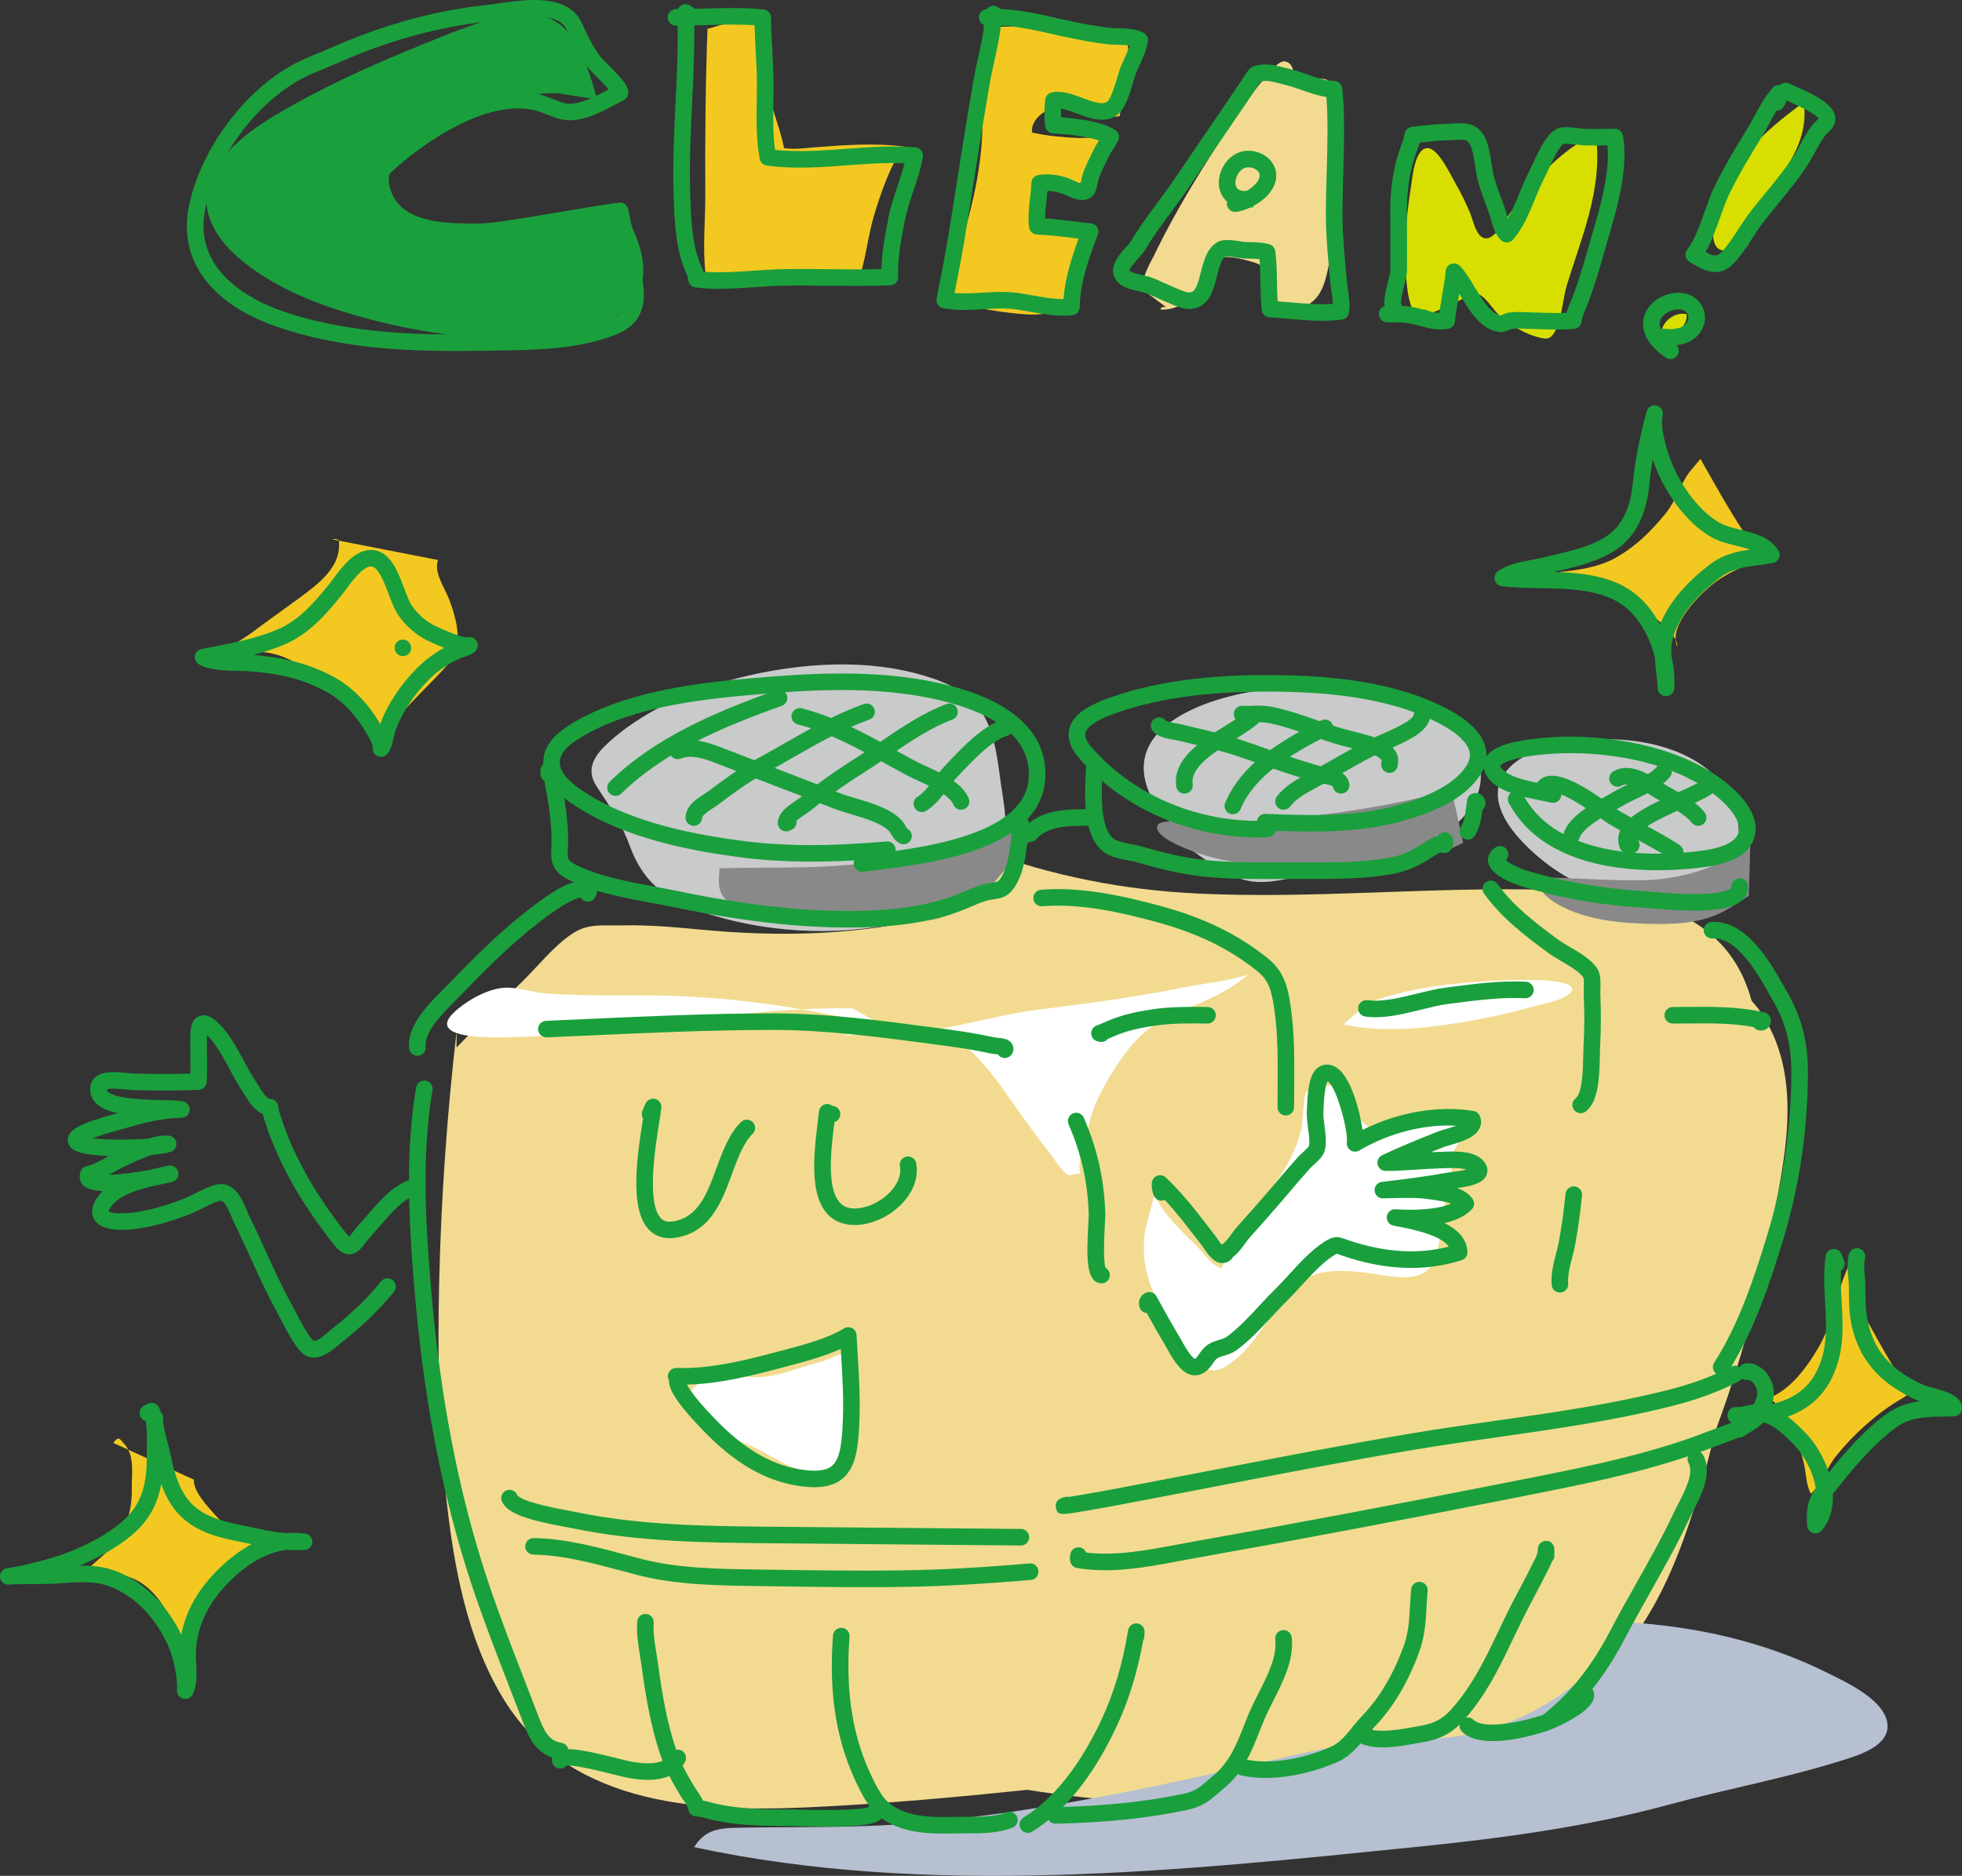 <?xml version="1.0" encoding="UTF-8"?> <!-- Generator: Adobe Illustrator 16.0.0, SVG Export Plug-In . SVG Version: 6.00 Build 0) --> <svg xmlns="http://www.w3.org/2000/svg" xmlns:xlink="http://www.w3.org/1999/xlink" version="1.1" id="レイヤー_1" x="0px" y="0px" width="229px" height="219px" viewBox="0 0 229 219" xml:space="preserve"><rect x="0" y="0" width="229" height="219" fill="#333333" stroke="none"/> <g> <path fill="#F2DB90" d="M53.289,122.824c-0.056-0.119-0.113-0.237-0.169-0.356c2.576-2.689,5.217-5.305,7.875-7.912 c1.851-1.816,3.6-4.074,5.768-5.531c1.897-1.275,3.606-0.938,5.848-0.991c3.216-0.075,6.385,0.236,9.582,0.53 c6.443,0.599,13.091,0.655,19.513-0.187c4.167-0.545,9.876-1.769,12.354-5.649c0.863-1.354,0.205-2.152,0.557-3.484 c8.222,3.028,16.439,4.656,25.207,5.074c13.412,0.638,26.803-0.767,40.213-0.453c9.747,0.232,20.938,1.63,24.224,12.345 c1.757,5.73,1.511,12.036,1.096,17.938c-0.546,7.766-1.707,15.5-3.135,23.149c-1.388,7.444-3.021,14.919-5.591,22.056 c-2.029,5.645-4.76,11.239-9.163,15.427c-9.781,9.308-25.635,9.713-38.272,10.979c-18.385,1.837-36.859,4.456-55.323,5.259 c-13.249,0.573-27.983-0.527-35.388-13.142c-4.01-6.828-5.5-14.971-6.368-22.738c-0.938-8.425-1.049-16.938-0.859-25.406 c0.222-9.804,0.916-19.581,2.033-29.324"></path> <path fill="#F2DB90" d="M196.591,107.524c-0.863,0.515-2.078,0.264-3.054,0.268c-2.902,0.008-5.46-0.162-8.321-0.784 c-4.206-0.913-8.628-1.882-12.94-1.931c-2.149-0.023-4.682-0.289-6.825,0.073c1.127,0.545,2.829,1.24,2.922,2.694 c0.122,2.026-3.041,3.899-4.404,4.813c-7.436,4.99-16.22,8.432-24.672,11.273c-2.573,0.865-5.174,1.657-7.828,2.233 c-0.524,0.114-1.651,0.104-1.86,0.634c-0.13,0.326,1.056,2.526,1.159,2.92c0.815,3.076,0.898,6.376,0.934,9.535 c0.134,11.701-1.279,23.544-3.268,35.059c-1.176,6.794-2.448,13.913-5.548,20.141c-1.505,3.026-3.098,5.952-4.358,9.096 c-0.633,1.577-1.096,3.405-2.045,4.837c8.588,1.524,17.084,2.417,25.823,1.952c9.054-0.477,18.139-1.858,26.944-4.023 c3.881-0.952,8.413-1.904,11.349-4.831c3.058-3.049,5.379-7.173,7.72-10.758c9.302-14.26,15.008-29.812,18.241-46.474 c1.711-8.821,4.234-18.682-1.365-26.527"></path> <path fill="#F3C921" d="M197.127,55.181c-1.061,1.5-1.51,3.251-2.674,4.699c-1.692,2.109-3.529,3.919-5.903,5.252 c-1.882,1.056-4.33,1.441-6.473,1.639c0.375,0.687,1.825,0.666,2.594,0.852c2.283,0.55,4.492,1.354,6.33,2.86 c1.235,1.015,4.778,3.19,4.79,5.042c-1.094-2.272,2.136-5.607,3.6-6.903c1.2-1.062,2.532-1.782,3.971-2.447 c0.463-0.214,1.418-0.456,1.712-0.934c0.603-0.984-0.819-2.036-1.448-2.982c-1.866-2.804-3.493-5.756-5.152-8.688"></path> <path fill="#F3C921" d="M216.485,146.446c-2.018,3.203-2.203,7.163-4.012,10.463c-1.251,2.285-3.363,5.306-5.931,6.257 c1.206,1.222,1.947,1.718,2.723,3.586c0.578,1.395,0.997,2.801,1.316,4.274c0.232,1.082,0.234,2.387,0.784,3.371 c1.262-1.164,1.849-3.046,2.922-4.39c1.996-2.501,4.726-4.985,7.493-6.611c1.484-0.875,1.198-0.859,0.184-2.344 c-1.844-2.694-3.276-5.627-4.943-8.434"></path> <path fill="#F3C921" d="M38.771,62.966c0.262-0.076,0.542-0.037,0.767,0.081c0.41,3.139-2.464,5.189-4.726,6.858 c-1.816,1.338-3.669,2.636-5.472,3.993c-0.892,0.666-2.198,1.288-2.857,2.191c1.218,0.146,2.454-0.057,3.677-0.004 c2.769,0.122,4.773,1.406,6.942,3.03c2.183,1.636,3.982,3.4,5.665,5.536c0.729,0.926,1.766,1.829,2.206,2.938 c-1.959-1.889,7.207-9.04,8.077-11.171c0.829-2.031,0.107-4.487-0.617-6.423c-0.468-1.246-1.87-3.222-1.294-4.614"></path> <path fill="#F3C921" d="M13.229,168.456c0.645-0.883,0.741-0.452,1.245,0.086c1.298,1.392,0.881,3.504,0.91,5.207 c0.045,2.737-0.659,4.885-2.517,7c-0.865,0.985-1.972,1.712-2.831,2.703c3.419,0.13,6.101,0.212,8.395,3.177 c1.773,2.295,2.831,5.013,3.407,7.824c0.073-3.36,1.198-6.449,3.151-9.175c1.108-1.546,3.292-4.156,5.456-4.247 c-0.339-0.528-0.998-0.692-1.546-1.005c-1.435-0.823-2.738-1.994-3.839-3.223c-0.757-0.845-2.557-2.735-2.421-4.054"></path> <path fill="#FFFFFF" d="M89.074,169.517c-0.334-0.182-0.669-0.358-1.003-0.521c-1.703-0.818-3.54-1.376-5.099-2.473 c-0.883-0.62-3.203-2.812-2.235-4.192c1.315-1.876,4.399-1.911,6.37-1.613c2.9,0.44,5.838-1.039,8.614-1.713 c1.209-0.293,2.79-1.336,4.04-1.252c0.37,0.027,1.961,15.271-5.513,14.033C92.376,171.476,90.732,170.42,89.074,169.517z"></path> <path fill="#FFFFFF" d="M98.456,120.945c1.673-0.809,4.031-0.172,5.814-0.223c5.768-0.163,11.328-2.157,17.026-2.864 c5.579-0.691,11.159-1.442,16.671-2.549c2.56-0.517,5.221-0.719,7.716-1.535c-2.116,1.855-4.851,3.07-7.45,4.067 c-3.898,1.496-5.992,3.517-8.238,7.083c-1.562,2.48-2.721,4.759-3.174,7.631c-0.201,1.275-1.154,3.193-0.711,4.455 c-0.238,0.005-1.381,0.182-1.314,0.211c-0.75-0.308-1.73-1.887-2.116-2.382c-1.474-1.908-2.916-3.869-4.304-5.844 c-2.791-3.971-6.306-9.31-11.854-9.124"></path> <path fill="#FFFFFF" d="M158.95,117.725c-0.215,0.039-0.315-0.043-0.296-0.244c4.754-1.958,9.774-2.638,14.886-2.934 c1.07-0.062,10.711-0.674,9.905,1.123c-0.483,1.073-3.967,1.677-4.918,1.947c-2.873,0.813-5.816,1.414-8.767,1.869 c-4.307,0.662-8.669,1.034-12.959,0.115"></path> <path fill="#FFFFFF" d="M103.297,119.872c-8.747-2.138-17.329-3.486-26.353-3.645c-4.457-0.079-8.952,0.106-13.399-0.274 c-1.603-0.139-3.375-0.802-4.977-0.61c-1.9,0.225-4.254,1.574-5.602,2.872c-3.081,2.964,3.789,2.898,5.322,2.891 c13.812-0.049,27.431-3.639,41.243-3.381"></path> <path fill="#C9CACA" d="M107.854,78.877c2.907,0.864,5.72,2.18,7.154,4.994c1.19,2.327,1.451,5.053,1.812,7.603 c0.286,2.036,0.749,4.179,0.44,6.234c-0.816,5.444-7.02,8.751-11.886,9.906c-7.771,1.845-16.579,1.303-24.084-1.39 c-3.951-1.415-6.381-3.586-7.798-7.508c-0.968-2.679-2.341-4.571-3.862-6.912c-1.339-2.06-0.205-3.673,1.441-5.162 c3.677-3.335,8.687-5.697,13.447-7.047C91.903,77.507,100.397,76.658,107.854,78.877z"></path> <path fill="#C9CACA" d="M152.497,97.594c-6.244,1.345-15.139,2.247-18.309-4.934c-3.766-8.532,8.691-11.825,14.588-12.247 c5.878-0.423,12.26,0.297,17.633,2.84c3.462,1.642,7.557,4.835,6.144,9.178c-1.251,3.848-5.641,6.201-9.197,7.463 c-1.762,0.622-3.294,0.73-5.096,0.875c-2.101,0.169-4.326,1.052-6.396,1.489c-2.27,0.476-4.754,1.139-7.024,0.343 c-1.866-0.654-3.83-1.951-5.414-3.128c-1.272-0.941-1.401-1.72-0.37-2.955"></path> <path fill="#C9CACA" d="M195.783,105.377c-6.934,0.546-13.809-2.317-18.479-7.516c-1.911-2.123-3.606-5.188-1.537-7.78 c2.225-2.784,6.821-3.487,10.129-3.721c7.059-0.499,16.562,2.104,17.048,10.576c0.486,8.474-8.563,9.552-14.957,9.781"></path> <path fill="#898989" d="M204.388,95.443c0.331,5.354-8.146,7.183-12.161,7.306c-4.169,0.125-8.36-0.29-12.531-0.302 c-0.424,1.417,1.026,2.531,2.31,3.236c2.705,1.489,6.109,1.996,9.14,2.122c2.834,0.118,5.897,0.19,8.614-0.778 c1.686-0.603,2.9-1.526,4.358-2.457"></path> <path fill="#898989" d="M169.436,92.225c-6.659,1.761-13.513,2.841-20.371,3.447c-3.54,0.31-7.077,0.421-10.626,0.347 c-0.577-0.011-3.148-0.442-3.371,0.444c-0.285,1.146,2.732,2.354,3.371,2.618c3.669,1.532,7.828,1.967,11.761,2.168 c6.713,0.339,14.437,0.251,20.58-2.852"></path> <path fill="#898989" d="M121.311,96.787c-2.335-1.251-6.094,0.931-8.294,1.6c-5.161,1.569-10.441,2.396-15.823,2.724 c-4.409,0.267-8.808,0.119-13.214,0.268c-0.044,1.101-0.275,2.214,0.371,3.192c1.436,2.183,5.414,2.513,7.709,2.736 c3.962,0.385,8.003,0.235,11.979,0.222c1.652-0.006,3.372,0.111,5.002-0.207c1.753-0.343,3.396-1.227,5.01-1.944"></path> <path fill="#FFFFFF" d="M134.752,139.467c0.948,2.258,3.165,4.239,4.854,5.927c0.779,0.78,1.9,2.434,2.962,2.664 c1.862-4.038,4.421-7.17,6.876-10.812c1.142-1.694,2-3.535,2.469-5.528c0.092-0.382,0.298-4.146,0.524-4.24 c0.389-0.163,3.33-1.091,3.636-0.75c1.673,1.886,2.185,4.472,4.562,5.316c2.119,0.754,9.183-2.274,11.407-2.279 c1.284-0.004-2.96,4.392-2.682,5.815c0.301,1.545-0.542,3.738-0.796,5.257c-0.338,2.007-0.408,4.252-1.111,6.176 c-1.212,3.316-5.744,1.772-8.4,1.513c-3.524-0.347-6.516-0.312-8.872,2.6c-2.232,2.765-4.087,6.65-7.269,8.482 c-2.979,1.712-4.865-3.006-6.161-4.98c-2.405-3.666-3.741-6.708-3.073-11.131"></path> <path fill="#1A9F3D" d="M70.227,11.696c-0.17,0.05-0.333,0.041-0.493-0.026c-1.436-4.894-2.99-10.702-9.23-10.005 c-3.861,0.43-7.659,2.101-11.223,3.544c-4.924,1.996-9.831,4.145-14.485,6.717c-3.676,2.032-8.148,4.596-10.039,8.551 c-1.749,3.656,0.205,7.124,3.022,9.569c4.524,3.93,10.657,6.058,16.383,7.485c6.286,1.562,12.968,2.365,19.434,1.679 c3.797-0.401,9.473-1.412,11.089-5.493c1.267-3.2-0.71-6.804-2.075-9.631c-5.057,1.669-10.702,1.972-15.984,1.996 c-3.413,0.014-9.466,0.334-10.959-3.677c-1.525-4.101,3.474-6.581,6.473-7.938c3.808-1.721,8.682-3.781,12.979-3.577"></path> <path fill="#F3C921" d="M82.594,3.375c0-0.142,0-0.283,0-0.425c-0.253,6.542-0.313,13.182-0.273,19.733 c0.018,3.062-0.342,6.34,0.045,9.385c1.868,0.334,4.045-0.254,5.91-0.397c2.262-0.173,4.538-0.271,6.805-0.142 c1.382,0.076,3.18,0.724,4.539,0.547c0.962-0.125,0.926-0.393,1.154-1.34c0.428-1.769,0.656-3.561,1.167-5.317 c0.834-2.844,1.863-5.826,3.515-8.317c-3.28-0.421-7.039-0.17-10.309,0.094c-1.182,0.093-2.447,0.273-3.635,0.103 c-0.496-2.529-1.579-4.957-2.124-7.495c-0.45-2.104-0.718-4.227-1.077-6.344c-0.111-0.662-0.144-1.438-0.555-2 c0.339,0.042,0.678,0.054,1.022,0.039"></path> <path fill="#F3C921" d="M115.396,3.375c-0.247-0.108-0.5-0.204-0.754-0.288c3.01,0.098,6.019-0.075,9.027,0.072 c2.615,0.129,5.199,0.717,7.799,0.776c0.66,3.032-0.408,6.571-0.782,9.623c-1.937,0.37-3.984-1.218-5.964-1.309 c-1.707-0.082-4.432,1.192-4.274,3.223c1.758,0.396,3.543,0.554,5.34,0.639c0.867,0.041,2.624-0.282,3.113,0.579 c0.463,0.818-0.517,2.811-0.999,3.401c-1.19,1.459-3.178,1.798-4.945,1.941c-1.438,0.115-2.586,0.744-1.943,2.539 c0.737,2.063,4.335,2.694,6.172,3.279c0.557,1.55-1.709,4.346-2.393,5.657c-0.502,0.961-0.725,2.067-1.646,2.644 c-1.271,0.792-3.205,0.58-4.586,0.445c-2.583-0.253-5.246-0.74-7.704-1.593c-0.118-1.948,0.405-3.553,0.988-5.436 c1.728-5.568,3.216-11.636,2.729-17.519c0.063-0.094,0.156-0.123,0.284-0.086"></path> <path fill="#F2DB90" d="M133.946,34.242c-1.625-0.326,0.496-3.886,0.788-4.494c2.492-5.169,5.56-10.128,8.725-14.906 c1.302-1.96,2.622-3.946,4.163-5.729c0.367-0.428,1.574-2.063,2.345-1.941c1.105,0.177,0.821,1.482,1.646,2.018 c0.959,0.627,2.138-0.274,3.168,0.093c2.3,0.815,1.864,5.138,1.822,6.942c-0.113,4.555-0.657,9.199-1.348,13.698 c-0.666,4.324-1.551,6.631-6.462,6.148c-0.132-1.31-0.804-2.345-1.198-3.565c-0.498-1.53-0.12-1.568-1.592-1.983 c-1.045-0.293-3.131-0.862-4.071-0.238c-1.065,0.708-1.344,2.998-1.325,4.166c-1.785,0.448-3.163,1.804-5.146,1.691 c0.018-0.255,0.23-0.351,0.638-0.287"></path> <path fill="#D8DF00" d="M166.21,36.122c-1.143,2.015-1.791-1.288-1.893-2.001c-0.568-3.985-0.282-8.275,0.356-12.231 c0.161-0.997,0.455-4.865,2.103-4.58c1.186,0.204,2.593,3.213,3.103,4.093c0.627,1.085,1.165,2.208,1.663,3.355 c0.325,0.759,0.591,2.127,1.188,2.73c1.348,1.359,2.833-1.701,3.576-2.679c2.01-2.641,4.163-5.393,6.872-7.367 c0.83-0.606,2.054-1.607,3.154-1.12c0.625,5.905-1.726,11.385-3.441,16.921c-0.489,1.579-0.602,4.153-1.461,5.559 c-0.537,0.88-0.949,0.821-1.978,0.546c-1.557-0.42-3.07-1.361-4.304-2.375c-0.744-0.612-1.66-2.237-2.523-2.593 c-0.745-0.302-1.088,0.062-1.789,0.438c-1.279,0.684-2.575,1.267-3.925,1.797c0.213,0.014,0.429,0.029,0.644,0.043"></path> <path fill="#D8DF00" d="M204.117,28.606c-0.655-0.013-1.315,0.002-1.954,0.179c-0.298,0.084-0.763,0.487-1.072,0.45 c-1.436-0.163-1.191-2.508-1.042-3.464c0.962-6.121,5.77-10.416,10.479-13.82c0.518,3.63-1.171,6.582-3.309,9.427 c-1.511,2.016-3.098,4.006-4.437,6.144c-0.507,0.806-1.608,1.97-1.622,2.966"></path> <path fill="#D8DF00" d="M195.783,39.88c-3.529,0.016-1.278-3.724,1.054-3.199c0.321,1.357-2.09,3.513-2.666,2.395"></path> <path fill="#B6C0D1" d="M189.868,189.394c8.161,0.479,16.167,2.278,23.516,5.952c2.12,1.06,6.705,3.137,6.918,6 c0.186,2.487-3.29,3.534-5.113,4.116c-6.595,2.106-13.556,3.363-20.249,5.184c-9.733,2.648-19.727,3.974-29.75,4.986 c-27.606,2.799-56.764,5.91-84.163,0.021c1.158-1.921,2.703-2.225,4.875-2.268c6.952-0.133,13.832,0.057,20.781-0.535 c15.266-1.299,29.989-4.633,44.863-8.065c3.437-0.792,6.912-1.321,10.433-1.562c3.225-0.222,6.511-0.115,9.69-0.796 c5.179-1.103,10.786-4.045,14.437-7.933"></path> <path fill="#1A9F3D" d="M100.609,101.78c-0.48,0-0.896-0.355-0.96-0.843c-0.021-0.173,0.004-0.34,0.065-0.49 c-5.197,0.286-9.505,0.153-13.618-0.401c-5.301-0.717-13.021-2.107-18.847-5.9c-1.13-0.735-3.781-2.46-3.841-5.045 c-0.053-2.4,2.028-3.898,3.847-4.935c6.839-3.894,16.213-4.648,22.416-5.147c7.064-0.567,15.292-0.836,22.749,1.477 c3.895,1.208,8.7,3.655,9.48,8.454c0.365,2.253-0.101,4.263-1.383,5.97c-3.675,4.883-12.983,6.02-18.546,6.699l-1.236,0.154 C100.691,101.777,100.65,101.78,100.609,101.78z M103.567,98.237c0.497,0,0.918,0.38,0.963,0.883 c0.007,0.075,0.004,0.149-0.006,0.221c5.029-0.705,11.801-2.068,14.444-5.582c0.969-1.289,1.303-2.762,1.019-4.5 c-0.618-3.823-4.769-5.873-8.142-6.918c-7.142-2.214-15.139-1.947-22.02-1.396c-7.981,0.643-15.641,1.501-21.611,4.899 c-1.353,0.771-2.902,1.832-2.872,3.212c0.032,1.389,1.601,2.583,2.964,3.471c5.498,3.579,12.933,4.912,18.048,5.603 c4.961,0.671,10.243,0.704,17.127,0.11C103.511,98.237,103.54,98.237,103.567,98.237z"></path> <path fill="#1A9F3D" d="M71.839,92.922c-0.25,0-0.5-0.097-0.69-0.289c-0.375-0.382-0.369-0.994,0.012-1.367 c5.303-5.194,12.48-8.207,19.443-10.689c0.502-0.18,1.057,0.082,1.237,0.585s-0.083,1.056-0.585,1.235 c-6.757,2.408-13.704,5.315-18.74,10.249C72.329,92.829,72.084,92.922,71.839,92.922z"></path> <path fill="#1A9F3D" d="M80.983,96.41c-0.022,0-0.045-0.001-0.067-0.003c-0.534-0.036-0.936-0.497-0.9-1.029 c0.091-1.336,1.272-2.094,2.134-2.648c0.192-0.124,0.376-0.241,0.53-0.356c1.807-1.356,3.443-2.583,5.407-3.643 c1.143-0.615,2.266-1.259,3.388-1.9c2.954-1.69,6.009-3.438,9.341-4.641c0.506-0.181,1.057,0.079,1.239,0.58 c0.182,0.502-0.079,1.056-0.581,1.238c-3.175,1.145-6.022,2.773-9.037,4.499c-1.136,0.651-2.273,1.301-3.429,1.925 c-1.838,0.99-3.417,2.176-5.089,3.43c-0.263,0.197-0.486,0.342-0.719,0.493c-0.518,0.332-1.227,0.788-1.252,1.154 C81.912,96.019,81.487,96.41,80.983,96.41z"></path> <path fill="#1A9F3D" d="M91.759,97.059c-0.189,0-0.376-0.052-0.536-0.157c-0.282-0.188-0.459-0.501-0.445-0.839 c0.049-1.201,1.195-1.972,2.116-2.591c0.215-0.144,0.416-0.276,0.564-0.398c2.378-1.948,4.839-3.571,6.933-4.904 c0.8-0.509,1.611-1.059,2.435-1.618c2.438-1.653,4.958-3.364,7.665-4.359c0.5-0.182,1.056,0.072,1.242,0.573 c0.185,0.5-0.072,1.056-0.574,1.241c-2.483,0.913-4.904,2.555-7.245,4.143c-0.839,0.57-1.668,1.132-2.484,1.651 c-2.045,1.301-4.447,2.886-6.744,4.769c-0.188,0.153-0.438,0.324-0.711,0.508c-0.247,0.165-0.721,0.484-1.016,0.756 c0.065,0.412-0.143,0.833-0.54,1.021l-0.235,0.112C92.05,97.028,91.905,97.059,91.759,97.059z"></path> <path fill="#1A9F3D" d="M105.454,98.561c-0.148,0-0.299-0.033-0.439-0.104c-0.535-0.268-0.809-0.735-1.009-1.076 c-0.098-0.166-0.19-0.323-0.278-0.404c-0.964-0.901-2.753-1.434-4.332-1.903c-0.764-0.228-1.484-0.442-2.131-0.694 c-3.513-1.376-7.032-2.725-10.554-4.071l-2.715-1.045c-1.492-0.591-3.183-1.257-4.529-0.707c-0.493,0.205-1.059-0.033-1.263-0.526 c-0.203-0.494,0.033-1.058,0.528-1.261c2.067-0.85,4.234,0.008,5.975,0.696l2.697,1.038c3.526,1.35,7.05,2.698,10.567,4.076 c0.571,0.223,1.253,0.426,1.979,0.642c1.782,0.531,3.803,1.133,5.1,2.343c0.293,0.273,0.478,0.587,0.625,0.84 c0.069,0.117,0.173,0.296,0.225,0.337c0.477,0.241,0.661,0.816,0.421,1.293C106.151,98.368,105.809,98.561,105.454,98.561z"></path> <path fill="#1A9F3D" d="M112.168,94.534c-0.384,0-0.749-0.23-0.898-0.609c-0.435-1.088-2.653-2.107-4.121-2.784 c-0.52-0.238-0.99-0.456-1.357-0.654c-0.683-0.368-1.378-0.751-2.082-1.141c-3.44-1.902-6.999-3.868-10.598-4.774 c-0.518-0.131-0.833-0.657-0.702-1.174c0.131-0.518,0.654-0.83,1.176-0.701c3.842,0.969,7.513,2.996,11.062,4.959 c0.698,0.385,1.385,0.766,2.063,1.13c0.337,0.183,0.772,0.382,1.249,0.602c1.954,0.899,4.386,2.019,5.107,3.822 c0.198,0.496-0.044,1.058-0.541,1.256C112.409,94.512,112.288,94.534,112.168,94.534z"></path> <path fill="#1A9F3D" d="M107.6,94.801c-0.331,0-0.653-0.169-0.833-0.473c-0.273-0.46-0.122-1.053,0.338-1.325 c0.701-0.415,1.349-1.275,1.974-2.105c0.37-0.491,0.751-0.997,1.157-1.428l0.286-0.305c1.664-1.777,4.18-4.46,6.492-5.118 c0.521-0.148,1.051,0.153,1.196,0.664c0.147,0.514-0.151,1.048-0.666,1.194c-1.795,0.511-4.182,3.058-5.609,4.579l-0.289,0.308 c-0.332,0.353-0.666,0.797-1.02,1.268c-0.74,0.98-1.503,1.994-2.533,2.605C107.938,94.757,107.768,94.801,107.6,94.801z"></path> <path fill="#1A9F3D" d="M146.905,97.772c-8.118,0-15.887-3.417-20.955-9.264c-1.036-1.191-1.416-2.353-1.139-3.447 c0.459-1.813,2.607-2.813,4.184-3.409c5.451-2.058,12.18-2.978,20.58-2.828c5.412,0.1,13.341,0.636,19.68,4.117 c2.328,1.279,3.714,2.714,4.121,4.267c0.278,1.067,0.089,2.141-0.562,3.188c-1.488,2.391-4.513,4.188-9.243,5.491 c-4.865,1.34-9.844,1.274-14.698,1.107c-0.09,0.421-0.46,0.742-0.911,0.759C147.61,97.766,147.256,97.772,146.905,97.772z M147.804,80.739c-7.342,0-13.284,0.895-18.125,2.721c-2.252,0.852-2.869,1.599-2.991,2.076c-0.112,0.447,0.132,1.022,0.726,1.709 c4.659,5.375,11.8,8.538,19.287,8.594c0.072-0.481,0.502-0.854,0.993-0.822c5.095,0.186,10.366,0.382,15.362-0.993 c4.182-1.152,6.912-2.717,8.114-4.647c0.366-0.589,0.475-1.138,0.333-1.68c-0.26-0.989-1.39-2.078-3.183-3.062 c-5.962-3.275-13.573-3.783-18.781-3.879C148.952,80.745,148.371,80.739,147.804,80.739z"></path> <path fill="#1A9F3D" d="M149.81,94.534c-0.201,0-0.402-0.062-0.576-0.191c-0.431-0.319-0.52-0.924-0.2-1.353 c0.943-1.271,2.438-2.069,3.755-2.773c0.244-0.131,0.481-0.259,0.71-0.387c0.62-0.345,1.235-0.695,1.85-1.046 c1.342-0.766,2.731-1.557,4.144-2.279c0.286-0.146,0.733-0.338,1.264-0.561c2.682-1.134,4.105-1.953,4.227-2.437 c0.066-0.529,0.545-0.901,1.079-0.837c0.53,0.066,0.906,0.552,0.84,1.081c-0.205,1.652-2.562,2.775-5.392,3.972 c-0.475,0.201-0.877,0.369-1.135,0.501c-1.373,0.702-2.742,1.484-4.066,2.237c-0.619,0.354-1.241,0.707-1.864,1.056 c-0.236,0.132-0.486,0.266-0.741,0.402c-1.137,0.609-2.429,1.299-3.116,2.223C150.396,94.398,150.104,94.534,149.81,94.534z"></path> <path fill="#1A9F3D" d="M143.893,95.068c-0.12,0-0.244-0.023-0.364-0.071c-0.495-0.202-0.733-0.767-0.532-1.261 c0.841-2.057,2.49-4.087,4.649-5.72c1.888-1.423,4.418-2.926,6.604-3.92c0.486-0.221,1.058-0.007,1.28,0.479 c0.221,0.485,0.008,1.059-0.479,1.28c-2.034,0.926-4.483,2.379-6.238,3.703c-1.856,1.404-3.324,3.193-4.023,4.908 C144.638,94.841,144.276,95.068,143.893,95.068z"></path> <path fill="#1A9F3D" d="M138.247,92.654c-0.473,0-0.887-0.348-0.957-0.828c-0.469-3.235,2.969-5.377,5.731-7.097 c1.167-0.726,2.268-1.412,2.859-2.032c0.372-0.387,0.983-0.4,1.369-0.032c0.388,0.369,0.401,0.981,0.033,1.367 c-0.761,0.797-1.964,1.544-3.235,2.337c-2.405,1.497-5.129,3.194-4.841,5.18c0.077,0.528-0.29,1.019-0.819,1.096 C138.34,92.65,138.293,92.654,138.247,92.654z"></path> <path fill="#1A9F3D" d="M156.53,92.654c-0.48,0-0.895-0.354-0.96-0.84c-0.144-0.146-1.017-0.312-1.391-0.383 c-0.261-0.05-0.497-0.097-0.68-0.147c-2.513-0.707-4.983-1.576-7.373-2.418l-1.255-0.44c-1.904-0.663-3.797-1.113-5.803-1.591 c-0.54-0.127-1.08-0.256-1.624-0.391c-0.126-0.031-0.29-0.059-0.475-0.09c-0.898-0.156-2.018-0.349-2.503-1.139 c-0.281-0.454-0.14-1.05,0.316-1.331c0.433-0.264,0.996-0.15,1.29,0.256c0.215,0.135,0.92,0.257,1.228,0.31 c0.234,0.041,0.445,0.078,0.606,0.118c0.538,0.132,1.074,0.26,1.608,0.387c1.964,0.467,3.996,0.95,5.993,1.647l1.261,0.441 c2.47,0.869,4.803,1.689,7.258,2.38c0.136,0.039,0.316,0.072,0.516,0.109c1.026,0.197,2.745,0.524,2.945,2.027 c0.069,0.53-0.303,1.015-0.833,1.085C156.613,92.651,156.571,92.654,156.53,92.654z"></path> <path fill="#1A9F3D" d="M162.179,90.238c-0.062,0-0.124-0.006-0.187-0.019c-0.526-0.102-0.869-0.608-0.765-1.133 c0.064-0.335,0.064-0.335-0.178-0.552c-0.587-0.529-2.529-1.012-3.692-1.3c-0.415-0.103-0.784-0.195-1.069-0.278 c-1.068-0.309-2.158-0.688-3.212-1.052c-1.63-0.564-3.316-1.148-4.932-1.482c-0.604-0.122-1.226-0.107-1.89-0.09 c-0.445,0.011-0.889,0.021-1.338-0.004c-0.536-0.028-0.943-0.486-0.912-1.019c0.029-0.533,0.486-0.947,1.019-0.91 c0.397,0.021,0.788,0.011,1.181,0c0.738-0.02,1.507-0.04,2.332,0.13c1.74,0.359,3.486,0.964,5.173,1.55 c1.032,0.356,2.097,0.726,3.12,1.021c0.265,0.077,0.609,0.162,0.996,0.259c1.958,0.485,3.648,0.951,4.52,1.738 c0.759,0.681,0.979,1.342,0.78,2.357C163.036,89.918,162.632,90.238,162.179,90.238z"></path> <path fill="#1A9F3D" d="M193.497,101.593c-5.695,0-13.861-1.251-17.388-7.84c-0.217-0.405-0.112-0.897,0.221-1.186 c-1.046-0.385-1.986-0.915-2.597-1.696c-0.708-0.902-0.631-1.669-0.443-2.153c0.436-1.115,1.861-1.841,4.488-2.282 c7.631-1.279,18.454,0.2,24.359,5.507c2.236,2.012,3.15,4.01,2.644,5.779c-0.87,3.051-5.13,3.463-7.42,3.684 C196.333,101.505,195.001,101.593,193.497,101.593z M177.928,93.043c4,7.099,14.752,6.875,19.227,6.441 c1.721-0.167,5.257-0.509,5.766-2.293c0.401-1.395-1.32-3.133-2.077-3.813c-5.45-4.896-15.567-6.238-22.745-5.036 c-2.589,0.435-2.976,1.028-3.001,1.073c0.006,0.003,0.027,0.095,0.161,0.267c0.832,1.063,3.228,1.533,4.976,1.877 c0.463,0.09,0.891,0.175,1.255,0.262c0.522,0.123,0.842,0.644,0.72,1.162c-0.123,0.52-0.65,0.84-1.165,0.718 c-0.343-0.081-0.747-0.16-1.183-0.246C179.242,93.334,178.584,93.204,177.928,93.043z"></path> <path fill="#1A9F3D" d="M190.408,99.632c-0.027,0-0.054-0.001-0.083-0.004c-0.159-0.014-0.315-0.029-0.473-0.047 c-0.366-0.041-0.676-0.285-0.804-0.631c-1.074-2.946,2.995-4.754,6.587-6.348c1.42-0.631,3.028-1.347,3.458-1.827 c0.354-0.399,0.967-0.434,1.365-0.08c0.401,0.354,0.436,0.965,0.08,1.364c-0.707,0.792-2.21,1.461-4.117,2.309 c-1.979,0.877-5.125,2.275-5.545,3.452c0.323,0.18,0.528,0.535,0.494,0.927C191.328,99.251,190.904,99.632,190.408,99.632z"></path> <path fill="#1A9F3D" d="M183.417,98.56c-0.092,0-0.188-0.014-0.279-0.042c-0.513-0.154-0.804-0.692-0.646-1.203 c0.595-1.978,3.233-3.425,5.162-4.482c0.347-0.19,0.664-0.363,0.924-0.518c0.468-0.277,1.033-0.547,1.632-0.832 c1.22-0.58,2.604-1.239,3.2-2.001c0.327-0.42,0.936-0.496,1.357-0.167s0.496,0.937,0.167,1.356 c-0.876,1.121-2.479,1.884-3.892,2.557c-0.557,0.265-1.085,0.516-1.478,0.749c-0.275,0.162-0.61,0.348-0.979,0.551 c-1.449,0.793-3.873,2.123-4.243,3.345C184.216,98.29,183.833,98.56,183.417,98.56z"></path> <path fill="#1A9F3D" d="M195.514,100.438c-0.186,0-0.373-0.053-0.536-0.163c-1.266-0.843-2.67-1.596-4.029-2.323 c-1.064-0.57-2.166-1.16-3.218-1.801c-0.172-0.104-0.473-0.315-0.859-0.591c-4.669-3.312-5.696-3.165-5.899-3.036 c-0.314,0.431-0.918,0.525-1.352,0.213c-0.432-0.314-0.527-0.918-0.213-1.351c1.676-2.302,6.002,0.767,8.585,2.599 c0.339,0.239,0.598,0.427,0.747,0.517c1.005,0.613,2.083,1.189,3.125,1.747c1.398,0.751,2.845,1.524,4.187,2.419 c0.445,0.296,0.565,0.896,0.269,1.341C196.134,100.287,195.826,100.438,195.514,100.438z"></path> <path fill="#1A9F3D" d="M198.205,96.41c-0.284,0-0.565-0.124-0.755-0.363c-0.703-0.874-1.896-1.541-3.048-2.188 c-0.389-0.219-0.769-0.433-1.124-0.648c-0.157-0.096-0.328-0.205-0.51-0.321c-1.046-0.666-2.625-1.672-3.493-1.17 c-0.461,0.265-1.055,0.109-1.322-0.355c-0.265-0.462-0.106-1.052,0.358-1.319c1.888-1.086,4.061,0.3,5.497,1.216 c0.17,0.108,0.331,0.211,0.479,0.301c0.333,0.205,0.695,0.406,1.062,0.613c1.253,0.7,2.674,1.495,3.609,2.665 c0.335,0.416,0.269,1.023-0.149,1.357C198.632,96.341,198.419,96.41,198.205,96.41z"></path> <path fill="#1A9F3D" d="M99.038,108.286c-6.109,0-12.676-0.772-20.652-2.428c-0.778-0.161-1.596-0.312-2.433-0.467 c-3.261-0.604-6.956-1.29-9.861-2.837c-1.851-0.985-1.795-2.312-1.741-3.596c0.008-0.173,0.016-0.355,0.02-0.549 c0.046-2.406-0.38-4.855-0.835-7.242c-0.292-0.181-0.479-0.511-0.458-0.877l-0.001-0.099c-0.021-0.645,0.251-1.088,0.812-1.315 c0.269-0.11,0.571-0.093,0.827,0.047c0.255,0.138,0.434,0.383,0.488,0.668l0.095,0.492c0.522,2.71,1.061,5.513,1.007,8.364 c-0.004,0.209-0.013,0.405-0.021,0.593c-0.049,1.155-0.059,1.396,0.718,1.809c2.642,1.407,6.18,2.062,9.302,2.642 c0.852,0.157,1.682,0.311,2.474,0.475c7.844,1.628,14.285,2.387,20.259,2.387c0.034,0,0.065,0,0.1,0 c3.294-0.004,8.176-0.207,12.542-1.904c0.339-0.132,0.665-0.272,0.988-0.413c0.837-0.365,1.703-0.742,2.712-0.911l0.372-0.059 c0.712-0.107,0.771-0.116,1.09-0.62c0.833-1.312,1.04-3.306,1.222-5.063c0.045-0.435,0.088-0.856,0.138-1.254 c0.067-0.529,0.558-0.898,1.082-0.837c0.53,0.067,0.904,0.551,0.839,1.081c-0.049,0.383-0.092,0.789-0.136,1.208 c-0.203,1.97-0.434,4.203-1.509,5.899c-0.793,1.249-1.59,1.369-2.434,1.496l-0.342,0.055c-0.776,0.13-1.497,0.444-2.261,0.776 c-0.347,0.151-0.697,0.303-1.06,0.443c-4.667,1.814-9.792,2.031-13.242,2.036C99.105,108.286,99.073,108.286,99.038,108.286z"></path> <path fill="#1A9F3D" d="M147.651,102.623c-2.355,0-4.754-0.042-7.12-0.283c-2.769-0.283-5.417-0.971-7.864-1.673 c-0.291-0.082-0.64-0.148-1.002-0.22c-0.881-0.171-1.882-0.366-2.621-0.834c-2.736-1.732-2.459-6.809-2.293-9.841 c0.016-0.291,0.029-0.557,0.039-0.789c0.021-0.529,0.455-0.961,0.997-0.926c0.532,0.017,0.949,0.457,0.938,0.986 c-0.006,0.288,0.058,0.577,0.203,0.938c0.169,0.411,0.031,0.871-0.304,1.129c-0.096,2.432-0.041,5.923,1.454,6.87 c0.434,0.273,1.243,0.431,1.955,0.57c0.423,0.082,0.827,0.162,1.166,0.259c2.364,0.678,4.908,1.341,7.528,1.606 c2.912,0.298,5.92,0.286,8.834,0.268l1.566-0.006l1.522,0.002c3.137,0.008,6.376,0.015,9.437-0.528 c1.635-0.292,2.701-0.841,4.206-1.815l0.124-0.082c0.389-0.257,0.814-0.537,1.384-0.624c0.12-0.199,0.313-0.355,0.554-0.427 c0.512-0.154,1.05,0.141,1.203,0.652c0.123,0.413,0.081,0.833-0.122,1.213c-0.202,0.383-0.638,0.582-1.06,0.493 c-0.313-0.067-0.387-0.027-0.891,0.306l-0.136,0.089c-1.649,1.067-2.981,1.751-4.924,2.097c-3.231,0.575-6.569,0.567-9.779,0.56 l-1.515-0.001l-1.562,0.006C148.935,102.62,148.294,102.623,147.651,102.623z"></path> <path fill="#1A9F3D" d="M171.317,98.021c-0.186,0-0.374-0.054-0.54-0.165c-0.443-0.298-0.56-0.897-0.264-1.342 c0.416-0.615,0.552-1.725,0.658-2.616l0.059-0.473c0.062-0.461,0.443-0.812,0.911-0.837c0.364-0.03,0.701,0.112,0.934,0.369 c0.138,0.154,0.358,0.492,0.273,1.029c-0.037,0.225-0.149,0.421-0.307,0.563c-0.129,1.01-0.331,2.166-0.921,3.044 C171.935,97.871,171.627,98.021,171.317,98.021z"></path> <path fill="#1A9F3D" d="M197.681,106.312c-1.489,0-3.271-0.101-5.371-0.299c-0.271-0.026-0.465-0.045-0.567-0.051 c-4.914-0.278-10.006-1.184-14.334-2.552c-0.578-0.183-3.483-1.172-3.721-2.802c-0.055-0.374-0.016-1.087,0.852-1.672 c0.445-0.298,1.046-0.18,1.344,0.262c0.268,0.398,0.201,0.923-0.136,1.242c0.424,0.363,1.487,0.888,2.244,1.126 c4.181,1.321,9.103,2.196,13.863,2.466c0.114,0.007,0.333,0.027,0.637,0.056c8.971,0.847,9.567-0.417,9.587-0.47 c-0.049-0.532,0.343-1.018,0.873-1.067c0.54-0.067,1.005,0.326,1.056,0.856c0.058,0.615-0.149,1.176-0.597,1.623 C202.547,105.893,200.721,106.312,197.681,106.312z"></path> <path fill="#1A9F3D" d="M48.718,123.254c-0.489,0-0.91-0.368-0.962-0.865c-0.281-2.666,2.289-5.212,4.164-7.07 c0.277-0.274,0.532-0.528,0.749-0.755c3.091-3.222,6.481-6.585,10.338-9.358c1.4-1.012,4.003-2.896,6.054-2.299 c0.256,0.075,0.469,0.251,0.59,0.489c0.121,0.237,0.139,0.513,0.048,0.764l-0.181,0.485c-0.188,0.5-0.748,0.748-1.248,0.562 c-0.223-0.084-0.397-0.242-0.504-0.435c-1.235,0.271-2.974,1.527-3.626,1.999c-3.732,2.684-7.047,5.974-10.072,9.128 c-0.227,0.237-0.494,0.502-0.784,0.79c-1.507,1.495-3.786,3.754-3.602,5.496c0.056,0.531-0.33,1.007-0.862,1.062 C48.787,123.252,48.752,123.254,48.718,123.254z"></path> <path fill="#1A9F3D" d="M65.389,205.392c-0.051,0-0.101-0.004-0.152-0.012c-2.71-0.425-3.576-2.691-4.272-4.513 c-0.495-1.299-0.999-2.596-1.502-3.894c-1.497-3.855-3.042-7.845-4.371-11.835c-3.512-10.538-5.738-22.197-6.804-35.643 c-0.547-6.912-1.022-14.924,0.284-22.54c0.09-0.526,0.588-0.876,1.116-0.79c0.528,0.091,0.882,0.59,0.791,1.115 c-1.267,7.397-0.799,15.267-0.261,22.062c1.054,13.288,3.249,24.796,6.71,35.184c1.314,3.947,2.852,7.913,4.34,11.748 c0.504,1.301,1.01,2.602,1.505,3.902c0.721,1.887,1.239,3.055,2.764,3.293c0.528,0.083,0.889,0.577,0.807,1.105 C66.269,205.052,65.857,205.392,65.389,205.392z"></path> <path fill="#1A9F3D" d="M119.159,180.43c-0.002,0-0.006,0-0.008,0c-4.362-0.042-8.722-0.078-13.082-0.115 c-5.554-0.048-11.109-0.095-16.664-0.15c-6.982-0.07-14.896-0.15-22.484-1.728c-0.22-0.046-0.518-0.101-0.87-0.165 c-4.262-0.779-6.852-1.521-7.473-3c-0.207-0.492,0.025-1.059,0.518-1.266c0.492-0.202,1.057,0.025,1.265,0.514 c0.215,0.381,1.438,1.01,6.038,1.851c0.371,0.068,0.685,0.126,0.916,0.174c7.402,1.538,15.216,1.617,22.109,1.687 c5.553,0.056,11.107,0.104,16.661,0.15c4.36,0.037,8.721,0.074,13.083,0.115c0.535,0.005,0.963,0.441,0.959,0.975 C120.122,180.002,119.69,180.43,119.159,180.43z"></path> <path fill="#1A9F3D" d="M100.802,185.297c-3.699,0-7.366-0.056-10.948-0.11l-1.366-0.02c-4.479-0.058-9.555-0.124-13.95-1.258 c-0.625-0.161-1.262-0.332-1.906-0.503c-3.441-0.92-7-1.871-10.371-1.908c-0.533-0.006-0.962-0.442-0.957-0.976 c0.005-0.53,0.438-0.958,0.968-0.958c0.002,0,0.005,0,0.007,0h0.004c0.011,0,0.021,0.002,0.032,0.002l0.392,0.004 c0.041,0,0.08,0.002,0.12,0.008c3.438,0.126,6.927,1.058,10.307,1.961c0.638,0.17,1.268,0.338,1.89,0.499 c4.168,1.075,9.121,1.14,13.491,1.196l1.372,0.019c5.077,0.079,10.328,0.158,15.582,0.077c4.41-0.068,9.077-0.324,14.687-0.805 c0.549-0.056,1.002,0.349,1.047,0.88c0.047,0.531-0.349,0.999-0.881,1.045c-5.656,0.485-10.366,0.744-14.824,0.813 C103.928,185.288,102.362,185.297,100.802,185.297z"></path> <path fill="#1A9F3D" d="M124.116,176.746c-0.654,0-0.765-0.229-0.871-0.759c-0.126-0.621,0.238-1.033,1.074-1.226 c0.144-0.032,0.285-0.033,0.418-0.003c0.436-0.067,1.117-0.179,2.043-0.337c0.014-0.004,0.025-0.006,0.039-0.006v-0.001 c1.477-0.246,2.945-0.528,4.414-0.809l1.271-0.243c3.139-0.593,6.273-1.197,9.408-1.804c7.452-1.438,15.154-2.926,22.783-4.206 c3.28-0.55,6.628-1.027,9.863-1.487c6.595-0.938,13.412-1.908,19.96-3.551c2.939-0.736,5.404-1.643,7.534-2.766 c0.473-0.25,1.06-0.068,1.309,0.402c0.25,0.473,0.068,1.057-0.404,1.306c-2.27,1.197-4.875,2.156-7.968,2.932 c-6.645,1.668-13.515,2.646-20.156,3.59c-3.226,0.459-6.56,0.934-9.816,1.48c-7.605,1.276-15.298,2.762-22.736,4.198 c-3.137,0.605-6.273,1.212-9.416,1.804l-1.269,0.243c-1.483,0.283-2.966,0.568-4.459,0.815 C125.561,176.591,124.652,176.746,124.116,176.746z"></path> <path fill="#1A9F3D" d="M128.987,183.321c-1.098,0-2.191-0.078-3.281-0.263c-0.395-0.066-0.705-0.366-0.788-0.756 c-0.063-0.311-0.056-0.626,0.026-0.937c0.133-0.517,0.666-0.827,1.18-0.693c0.313,0.081,0.552,0.308,0.66,0.589 c3.422,0.407,7.018-0.265,10.504-0.918c0.65-0.122,1.297-0.243,1.935-0.356c11.478-2.036,23.792-4.361,37.644-7.105l0.999-0.198 c7.267-1.437,14.775-2.923,21.709-5.653c0.313-0.123,0.664-0.249,1.04-0.383c1.411-0.506,3.348-1.197,4.051-2.226 c0.3-0.441,0.902-0.556,1.346-0.253c0.441,0.301,0.554,0.902,0.251,1.343c-1.057,1.547-3.241,2.327-4.995,2.954 c-0.353,0.127-0.686,0.245-0.981,0.361c-7.095,2.795-14.694,4.299-22.042,5.753l-0.999,0.198 c-13.867,2.746-26.193,5.074-37.683,7.111c-0.633,0.112-1.274,0.233-1.917,0.354C134.804,182.775,131.894,183.321,128.987,183.321z "></path> <path fill="#1A9F3D" d="M200.891,160.565c-0.18,0-0.361-0.05-0.522-0.152c-0.449-0.289-0.581-0.887-0.292-1.336 c2.898-4.503,4.697-9.989,6.157-14.778c1.793-5.874,2.724-11.846,2.846-18.253c0.074-3.871-0.521-6.394-2.188-9.309l-0.305-0.538 c-1.444-2.55-3.858-6.83-6.709-6.638c-0.53,0.025-0.995-0.372-1.027-0.904c-0.033-0.532,0.373-0.991,0.906-1.024 c0.101-0.006,0.201-0.009,0.3-0.009c3.903,0,6.593,4.754,8.213,7.625l0.303,0.53c2.118,3.701,2.509,6.795,2.443,10.303 c-0.126,6.59-1.086,12.732-2.932,18.779c-1.495,4.913-3.348,10.549-6.378,15.261C201.521,160.409,201.209,160.565,200.891,160.565z "></path> <path fill="#1A9F3D" d="M203.044,167.812c-0.319,0-0.631-0.156-0.817-0.444c-0.286-0.448-0.158-1.047,0.293-1.336 c1.295-0.829,2.656-2.271,2.585-3.473c-0.027-0.443-0.279-0.953-0.612-1.242c-0.188-0.161-0.379-0.23-0.56-0.221 c-0.54,0.057-1.003-0.35-1.047-0.88c-0.045-0.532,0.35-0.999,0.883-1.044c0.716-0.066,1.401,0.176,1.99,0.684 c0.729,0.631,1.22,1.622,1.277,2.587c0.128,2.123-1.709,4.087-3.472,5.217C203.404,167.763,203.223,167.812,203.044,167.812z"></path> <path fill="#1A9F3D" d="M180.729,201.902c-0.285,0-0.567-0.125-0.758-0.362c-0.334-0.418-0.267-1.025,0.151-1.358 c3.204-2.557,5.617-5.582,7.826-9.809c0.964-1.846,2-3.688,3.005-5.47c1.515-2.69,3.083-5.475,4.405-8.291 c0.144-0.305,0.317-0.645,0.505-1.009c0.788-1.531,1.871-3.626,1.222-4.803c-0.257-0.467-0.087-1.055,0.382-1.312 c0.467-0.256,1.056-0.087,1.314,0.38c1.146,2.077-0.207,4.702-1.198,6.619c-0.176,0.339-0.339,0.658-0.473,0.944 c-1.352,2.882-2.938,5.695-4.471,8.418c-0.995,1.769-2.025,3.597-2.974,5.416c-2.343,4.477-4.912,7.691-8.334,10.424 C181.153,201.833,180.94,201.902,180.729,201.902z"></path> <path fill="#1A9F3D" d="M75.61,207.79c-0.79,0-1.672-0.1-2.645-0.296c-0.193-0.039-0.576-0.137-1.074-0.265 c-3.139-0.804-5.08-1.177-5.771-1.096c-0.217,0.249-0.555,0.388-0.906,0.316c-0.527-0.095-0.875-0.599-0.777-1.125 c0.062-0.341,0.264-0.637,0.569-0.83c0.87-0.554,2.658-0.345,7.368,0.863c0.453,0.116,0.801,0.206,0.979,0.242 c2.643,0.536,4.292,0.253,4.903-0.842c0.262-0.465,0.851-0.631,1.317-0.372c0.467,0.26,0.634,0.849,0.374,1.315 C79.167,207.091,77.713,207.789,75.61,207.79z"></path> <path fill="#1A9F3D" d="M96.486,213.245c-0.984,0-2.121-0.017-3.433-0.05c-0.355-0.009-0.625-0.031-0.739-0.016 c-3.161,0.007-6.049-0.041-9.072-0.688c-0.238-0.051-0.485-0.117-0.734-0.185c-0.448-0.121-0.871-0.235-1.232-0.243 c-0.483-0.011-0.883-0.373-0.94-0.851c-0.032-0.264-0.321-0.685-0.554-1.023c-0.116-0.168-0.229-0.331-0.323-0.486 c-0.882-1.442-1.787-3.037-2.414-4.925c-1.077-3.242-1.637-6.413-2.147-10.177c-0.056-0.417-0.124-0.838-0.192-1.259 c-0.211-1.3-0.43-2.642-0.336-4.016c0.037-0.532,0.487-0.948,1.032-0.897c0.534,0.036,0.937,0.497,0.899,1.03 c-0.079,1.151,0.112,2.327,0.315,3.574c0.071,0.438,0.142,0.875,0.201,1.31c0.496,3.655,1.037,6.726,2.065,9.826 c0.535,1.608,1.279,2.972,2.229,4.526c0.079,0.128,0.171,0.261,0.266,0.399c0.223,0.324,0.479,0.696,0.661,1.112 c0.342,0.062,0.671,0.15,0.976,0.232c0.214,0.059,0.426,0.117,0.633,0.161c2.836,0.607,5.602,0.669,8.665,0.646 c0.132-0.033,0.412,0.006,0.79,0.017c5.693,0.146,7.612-0.074,8.24-0.264c0.106-0.228,0.299-0.415,0.554-0.506 c0.503-0.176,1.058,0.083,1.237,0.586c0.135,0.377,0.078,0.781-0.159,1.106C102.481,212.866,101.231,213.245,96.486,213.245z"></path> <path fill="#1A9F3D" d="M110.116,214.063c-2.415,0-4.739-0.234-6.825-1.522c-1.538-0.951-2.311-2.327-3.094-3.893 c-2.55-5.121-3.495-10.749-2.972-17.716c0.041-0.531,0.509-0.932,1.038-0.891c0.533,0.04,0.933,0.503,0.893,1.035 c-0.496,6.605,0.386,11.914,2.773,16.708c0.696,1.39,1.273,2.426,2.382,3.113c1.987,1.228,4.341,1.272,6.989,1.217 c0.446-0.011,0.914-0.011,1.393-0.008c1.672,0.009,3.407,0.013,4.764-0.526c0.497-0.196,1.061,0.044,1.258,0.539 c0.199,0.495-0.044,1.059-0.54,1.256c-1.708,0.68-3.721,0.667-5.49,0.665c-0.459-0.002-0.908-0.003-1.338,0.006 C110.933,214.057,110.522,214.063,110.116,214.063z"></path> <path fill="#1A9F3D" d="M119.967,213.981c-0.323,0-0.641-0.162-0.823-0.457c-0.282-0.454-0.141-1.05,0.312-1.331 c3.508-2.172,6.573-6.021,9.113-11.442c1.446-3.097,2.49-6.602,3.096-10.416c0.082-0.516,0.568-0.871,1.073-0.809 c0.521,0.064,0.893,0.528,0.847,1.047c-0.012,0.141-0.016,0.279-0.014,0.421c0.002,0.187-0.049,0.361-0.142,0.51 c-0.649,3.66-1.694,7.043-3.108,10.065c-2.701,5.767-6.012,9.894-9.844,12.267C120.319,213.935,120.142,213.981,119.967,213.981z"></path> <path fill="#1A9F3D" d="M123.194,212.908c-0.528,0-0.958-0.419-0.97-0.946c-0.012-0.533,0.412-0.975,0.948-0.986 c5.686-0.122,10.561-0.629,14.897-1.547c1.389-0.295,1.852-0.691,2.776-1.482c0.211-0.182,0.438-0.375,0.693-0.585 c1.956-1.601,2.758-3.63,3.685-5.98c0.167-0.422,0.337-0.852,0.517-1.288c0.322-0.781,0.725-1.57,1.148-2.406 c1.073-2.117,2.185-4.306,1.958-6.307c-0.06-0.53,0.323-1.008,0.854-1.068c0.534-0.062,1.009,0.322,1.071,0.853 c0.288,2.575-1.011,5.136-2.157,7.396c-0.407,0.801-0.79,1.558-1.083,2.27c-0.176,0.427-0.342,0.847-0.507,1.261 c-0.983,2.492-1.913,4.847-4.26,6.767c-0.243,0.2-0.459,0.385-0.658,0.556c-0.983,0.843-1.764,1.51-3.632,1.906 c-4.461,0.944-9.453,1.464-15.262,1.59C123.208,212.908,123.2,212.908,123.194,212.908z"></path> <path fill="#1A9F3D" d="M147.707,207.569c-1.013,0-2.014-0.099-2.962-0.325c-0.52-0.125-0.841-0.646-0.717-1.165 c0.124-0.519,0.648-0.834,1.168-0.715c3.37,0.808,7.594-0.28,10.184-1.454c0.988-0.447,1.735-1.363,2.525-2.332 c0.358-0.44,0.729-0.895,1.133-1.314c1.951-2.031,3.553-4.717,4.759-7.984c0.604-1.627,0.682-3.073,0.772-4.745 c0.035-0.647,0.072-1.307,0.138-1.994c0.054-0.531,0.519-0.912,1.06-0.867c0.53,0.053,0.919,0.526,0.867,1.057 c-0.064,0.658-0.099,1.289-0.134,1.909c-0.089,1.675-0.184,3.408-0.887,5.311c-1.298,3.517-3.04,6.428-5.178,8.651 c-0.349,0.363-0.68,0.769-1.028,1.198c-0.898,1.101-1.825,2.237-3.229,2.872C154.019,206.649,150.805,207.569,147.707,207.569z"></path> <path fill="#1A9F3D" d="M161.377,204c-1.334,0-2.587-0.247-3.424-1.021c-0.302-0.281-0.395-0.723-0.228-1.1 c0.3-0.679,0.978-0.997,1.73-0.809c0.426,0.107,0.707,0.479,0.721,0.895c1.413,0.29,3.727-0.137,4.974-0.367l0.668-0.121 c2.229-0.38,3.135-1.274,4.544-3.083c1.913-2.46,3.209-5.181,4.58-8.062c0.29-0.61,0.58-1.221,0.879-1.832 c0.515-1.056,1.062-2.094,1.612-3.131c0.477-0.904,0.955-1.809,1.41-2.724l0.152-0.303c0.242-0.473,0.471-0.92,0.494-1.326 l-0.002-0.15c-0.004-0.526,0.416-0.96,0.944-0.974c0.516-0.051,0.969,0.395,0.992,0.921c0.004,0.085,0.004,0.168,0.002,0.249 l0.002,0.545c0,0.255-0.1,0.489-0.264,0.662c-0.13,0.339-0.291,0.654-0.443,0.953l-0.144,0.279 c-0.461,0.932-0.946,1.851-1.433,2.77c-0.54,1.018-1.078,2.037-1.584,3.075c-0.296,0.605-0.585,1.211-0.871,1.814 c-1.354,2.848-2.756,5.792-4.802,8.418c-1.479,1.906-2.761,3.294-5.743,3.804l-0.641,0.114C164.31,203.72,162.798,204,161.377,204z "></path> <path fill="#1A9F3D" d="M174.249,203.268c-1.444,0-2.766-0.286-3.605-1.1c-0.384-0.372-0.393-0.983-0.02-1.366 c0.37-0.383,0.981-0.393,1.367-0.021c1.109,1.07,4.987,0.449,8.12-0.584c0.734-0.254,3.146-1.461,3.871-2.18 c-0.212-0.297-0.252-0.703-0.061-1.042c0.264-0.464,0.853-0.63,1.314-0.369c0.587,0.331,0.889,0.864,0.831,1.465 c-0.191,1.985-5.296,3.944-5.348,3.961C179.296,202.501,176.61,203.268,174.249,203.268z"></path> <path fill="#1A9F3D" d="M150.077,130.232c-0.533,0-0.967-0.433-0.967-0.966c-0.002-0.753,0.004-1.509,0.012-2.265 c0.023-3.05,0.047-6.203-0.393-9.223c-0.317-2.189-0.672-3.339-1.935-4.363c-3.243-2.622-6.985-4.454-11.776-5.762 c-4.101-1.118-8.891-2.217-13.361-1.851c-0.528,0.04-1.001-0.354-1.043-0.886c-0.043-0.533,0.354-0.998,0.887-1.042 c4.767-0.378,9.766,0.753,14.027,1.913c5.06,1.382,9.026,3.329,12.486,6.126c1.909,1.547,2.322,3.446,2.632,5.587 c0.459,3.165,0.434,6.393,0.408,9.515c-0.006,0.751-0.012,1.501-0.01,2.248c0,0.533-0.434,0.967-0.966,0.968H150.077z"></path> <path fill="#1A9F3D" d="M120.232,98.29c-0.225,0-0.451-0.077-0.634-0.236c-0.402-0.351-0.445-0.961-0.097-1.364 c1.95-2.237,5.114-2.226,7.679-2.213l0.58,0.001h0.002c0.533,0,0.966,0.432,0.968,0.964c0,0.534-0.431,0.968-0.966,0.969 l-0.595-0.002c-2.273-0.016-4.837-0.021-6.204,1.55C120.774,98.178,120.505,98.29,120.232,98.29z"></path> <path fill="#1A9F3D" d="M184.493,129.966c-0.286,0-0.569-0.126-0.761-0.367c-0.331-0.42-0.26-1.027,0.16-1.357 c0.833-0.656,0.882-3.631,0.902-5.061c0.008-0.421,0.014-0.792,0.031-1.082c0.112-1.905,0.122-3.91,0.027-5.961 c-0.01-0.183-0.002-0.428,0.008-0.7c0.012-0.352,0.036-1.085-0.055-1.294c-0.354-0.636-1.653-1.396-2.603-1.953 c-0.534-0.312-1.037-0.606-1.431-0.896c-2.944-2.163-5.545-4.179-7.553-6.965c-0.312-0.433-0.215-1.036,0.219-1.348 c0.436-0.312,1.04-0.213,1.352,0.219c1.845,2.558,4.319,4.474,7.129,6.536c0.313,0.231,0.774,0.501,1.263,0.786 c1.268,0.742,2.705,1.584,3.322,2.691c0.347,0.624,0.317,1.507,0.291,2.287c-0.006,0.212-0.014,0.401-0.008,0.545 c0.095,2.12,0.085,4.192-0.029,6.164c-0.016,0.267-0.02,0.611-0.025,1.001c-0.047,2.805-0.205,5.415-1.642,6.546 C184.915,129.897,184.704,129.966,184.493,129.966z"></path> <path fill="#1A9F3D" d="M117.275,123.523c-0.174,0-0.349-0.047-0.509-0.146c-0.12-0.075-0.217-0.172-0.291-0.282 c-0.107-0.013-0.219-0.022-0.3-0.03c-0.219-0.021-0.418-0.041-0.55-0.069c-1.583-0.349-3.199-0.628-4.946-0.859l-1.917-0.255 c-6.067-0.807-12.342-1.643-18.521-1.643c-0.022,0-0.045,0-0.068,0c-7.142,0.005-14.364,0.331-21.35,0.646 c-1.669,0.075-3.337,0.15-5.01,0.222c-0.547,0.002-0.985-0.391-1.008-0.925c-0.024-0.533,0.392-0.984,0.926-1.007 c1.67-0.071,3.339-0.146,5.005-0.222c7.006-0.314,14.252-0.642,21.435-0.647c0.023,0,0.047,0,0.071,0 c6.306,0,12.646,0.845,18.776,1.661l1.914,0.255c1.802,0.238,3.471,0.527,5.1,0.885c0.072,0.016,0.191,0.023,0.322,0.035 c0.692,0.064,1.48,0.137,1.812,0.806c0.179,0.356,0.153,0.764-0.067,1.119C117.917,123.361,117.601,123.523,117.275,123.523z"></path> <path fill="#1A9F3D" d="M128.569,121.644c-0.016,0-0.031-0.001-0.047-0.001c-0.977-0.048-1.134-0.665-1.155-0.93 c-0.027-0.315,0.062-0.866,0.912-1.091l1.472-0.624c1.686-0.658,3.309-0.952,4.816-1.174c2.169-0.319,4.312-0.286,6.383-0.261 c0.534,0.008,0.962,0.447,0.954,0.98c-0.008,0.528-0.439,0.952-0.968,0.952c-0.004,0-0.008,0-0.014,0 c-1.994-0.03-4.059-0.058-6.074,0.239c-1.393,0.206-2.887,0.476-4.37,1.053l-1.185,0.504 C129.123,121.507,128.866,121.644,128.569,121.644z"></path> <path fill="#1A9F3D" d="M128.571,149.828c-0.035,0-0.071-0.002-0.106-0.006c-1.685-0.182-1.663-2.895-1.438-7.014 c0.027-0.521,0.053-0.925,0.047-1.108c-0.134-3.759-0.858-6.979-2.352-10.441c-0.211-0.49,0.016-1.06,0.506-1.271 c0.492-0.211,1.062,0.015,1.273,0.505c1.592,3.694,2.365,7.129,2.506,11.139c0.008,0.212-0.016,0.679-0.048,1.282 c-0.059,1.075-0.232,4.243,0.079,5.101c0.329,0.183,0.536,0.551,0.494,0.951C129.478,149.461,129.06,149.828,128.571,149.828z"></path> <path fill="#1A9F3D" d="M160.534,118.761c-0.398,0-0.793-0.024-1.181-0.079c-0.528-0.074-0.898-0.563-0.823-1.092 c0.076-0.529,0.565-0.896,1.094-0.822c1.684,0.237,3.771-0.277,5.792-0.773c1.183-0.29,2.298-0.564,3.352-0.701l0.55-0.07 c2.898-0.376,5.892-0.763,8.774-0.611c0.534,0.028,0.941,0.484,0.914,1.018c-0.029,0.532-0.489,0.951-1.017,0.912 c-2.709-0.147-5.613,0.233-8.422,0.598l-0.551,0.071c-0.946,0.122-2.01,0.384-3.137,0.661 C164.093,118.31,162.258,118.761,160.534,118.761z"></path> <path fill="#1A9F3D" d="M205.532,120.308c-0.061,0-0.126-0.004-0.191-0.013c-0.273-0.035-0.506-0.182-0.658-0.389 c-2.541-0.471-5.11-0.447-7.815-0.421c-0.54,0.005-1.08,0.01-1.62,0.011c-0.002,0-0.002,0-0.002,0c-0.534,0-0.968-0.432-0.97-0.964 c0-0.534,0.432-0.967,0.968-0.969c0.536,0,1.072-0.006,1.607-0.01c2.974-0.023,6.054-0.057,9.088,0.639 c0.394,0.091,0.691,0.418,0.744,0.818c0.046,0.367-0.066,0.719-0.312,0.965C206.239,120.105,205.968,120.308,205.532,120.308z"></path> <path fill="#1A9F3D" d="M182.071,150.9c-0.5,0-0.922-0.382-0.963-0.887c-0.104-1.261,0.209-2.482,0.512-3.662 c0.116-0.461,0.234-0.915,0.319-1.359c0.317-1.677,0.575-3.516,0.784-5.621c0.052-0.53,0.536-0.914,1.059-0.865 c0.531,0.053,0.92,0.526,0.866,1.057c-0.215,2.162-0.48,4.056-0.806,5.791c-0.095,0.484-0.219,0.979-0.349,1.477 c-0.264,1.026-0.534,2.089-0.459,3.025c0.045,0.532-0.351,0.998-0.885,1.041C182.123,150.899,182.097,150.9,182.071,150.9z"></path> <path fill="#1A9F3D" d="M40.761,146.432c-0.787,0-1.353-0.592-1.71-1.038c-4.198-5.241-6.968-10.342-8.469-15.595 c-0.147-0.513,0.151-1.048,0.664-1.194c0.517-0.145,1.051,0.152,1.197,0.664c1.43,5.002,4.086,9.882,8.12,14.918 c0.072,0.09,0.133,0.157,0.182,0.207c0.12-0.136,0.272-0.335,0.395-0.495c0.23-0.303,0.488-0.64,0.795-0.969 c0.301-0.323,0.619-0.693,0.955-1.085c1.349-1.572,3.028-3.527,5.021-4.111c0.511-0.149,1.051,0.143,1.202,0.657 c0.15,0.512-0.144,1.048-0.657,1.198c-1.442,0.421-2.913,2.137-4.096,3.513c-0.355,0.414-0.69,0.805-1.005,1.144 c-0.261,0.279-0.478,0.565-0.673,0.823c-0.507,0.664-1.032,1.353-1.898,1.363C40.774,146.432,40.769,146.432,40.761,146.432z"></path> <path fill="#1A9F3D" d="M36.636,158.498c-0.563,0-1.134-0.232-1.664-0.851c-0.802-0.933-1.511-2.298-2.137-3.501 c-0.198-0.382-0.388-0.748-0.567-1.072c-1.093-1.981-2.039-4.06-2.954-6.072c-0.6-1.318-1.22-2.682-1.871-3.992 c-0.14-0.28-0.274-0.602-0.413-0.935c-0.67-1.606-0.99-2.005-1.492-1.857c-0.605,0.181-1.227,0.495-1.884,0.83 c-0.536,0.271-1.09,0.554-1.665,0.771c-2.078,0.79-3.961,1.313-5.757,1.601c-1.242,0.195-4.23,0.488-5.193-0.979 c-0.317-0.481-0.535-1.306,0.224-2.501c0.202-0.318,0.438-0.607,0.703-0.87c-1.01-0.059-1.836-0.266-2.261-0.708 c-0.414-0.432-0.521-1.02-0.292-1.613c0.119-0.311,0.39-0.537,0.716-0.602c0.7-0.139,1.42-0.545,2.182-0.976 c0.125-0.07,0.249-0.141,0.374-0.209c-1.811-0.074-3.418-0.296-4.102-0.731c-0.57-0.362-0.666-0.845-0.672-1.099 c-0.031-1.213,1.39-1.99,5.834-3.181c-1.189-0.248-2.126-0.65-2.688-1.32c-0.433-0.514-0.605-1.145-0.499-1.824 c0.306-1.969,2.946-1.686,4.366-1.532c0.247,0.027,0.456,0.051,0.601,0.055c2.538,0.067,4.694,0.069,6.704,0.008 c0.015-0.623,0.003-1.25-0.009-1.902c-0.009-0.525-0.019-1.052-0.014-1.58v-0.289c-0.003-1.147-0.006-2.45,0.99-2.912 c0.589-0.274,1.252-0.107,1.966,0.497c1.426,1.206,2.402,3.02,3.348,4.774c0.444,0.825,0.864,1.604,1.302,2.263 c0.093,0.142,0.197,0.31,0.309,0.491c0.294,0.482,0.983,1.611,1.412,1.62c0.535,0.012,0.959,0.453,0.947,0.986 c-0.011,0.533-0.44,0.956-0.988,0.946c-1.489-0.032-2.413-1.545-3.024-2.547c-0.097-0.158-0.186-0.305-0.268-0.429 c-0.488-0.731-0.929-1.55-1.395-2.416c-0.798-1.481-1.622-3.012-2.652-3.997c-0.011,0.261-0.011,0.537-0.01,0.719l-0.001,0.309 c-0.004,0.512,0.005,1.021,0.015,1.53c0.017,0.955,0.034,1.944-0.037,2.938c-0.035,0.49-0.434,0.876-0.926,0.896 c-2.309,0.093-4.761,0.104-7.719,0.024c-0.182-0.004-0.447-0.03-0.758-0.063c-0.465-0.05-1.829-0.197-2.253-0.007 c0,0.089,0.028,0.143,0.077,0.2c0.772,0.921,4.574,1.004,6.402,1.044c1.258,0.027,1.993,0.047,2.463,0.163 c0.473,0.117,0.784,0.566,0.729,1.05c-0.057,0.483-0.464,0.85-0.951,0.855c-2.259,0.024-4.51,0.607-6.413,1.174 c-0.083,0.024-0.224,0.062-0.41,0.112c-1.781,0.474-2.881,0.837-3.562,1.105c1.649,0.21,4.516,0.19,6.474,0.046 c0.866-0.269,1.721-0.428,2.451-0.358c0.438,0.044,0.792,0.378,0.859,0.813c0.068,0.435-0.167,0.859-0.571,1.035 c-0.376,0.162-1.238,0.306-2.334,0.407c-1.011,0.338-2.104,0.857-2.888,1.229l-0.396,0.188c-0.376,0.174-0.75,0.387-1.13,0.601 c-0.183,0.104-0.368,0.208-0.555,0.31c1.281-0.043,3.034-0.274,4.476-0.525c0.55-0.133,1.085-0.246,1.584-0.352 c0.309-0.065,0.604-0.128,0.878-0.19c0.505-0.116,1.008,0.186,1.146,0.682c0.14,0.495-0.136,1.013-0.624,1.176 c-0.005,0.002-0.037,0.011-0.094,0.025l0.001,0.001c-0.019,0.005-0.038,0.009-0.057,0.013c-0.332,0.084-1.188,0.29-2.279,0.501 c-1.917,0.456-3.987,1.135-4.841,2.481c-0.214,0.337-0.213,0.479-0.213,0.48c0.196,0.151,1.559,0.32,3.245,0.055 c1.661-0.265,3.418-0.755,5.369-1.498c0.48-0.181,0.965-0.428,1.479-0.688c0.705-0.357,1.433-0.728,2.208-0.958 c2.305-0.686,3.262,1.601,3.832,2.967c0.121,0.291,0.237,0.572,0.36,0.818c0.665,1.34,1.292,2.718,1.899,4.052 c0.9,1.978,1.83,4.022,2.887,5.938c0.187,0.338,0.385,0.718,0.591,1.114c0.577,1.112,1.231,2.371,1.888,3.136 c0.217,0.255,0.455,0.317,1.9-0.91c0.182-0.155,0.36-0.307,0.533-0.443c2.308-1.835,4.136-3.612,5.591-5.436 c0.334-0.417,0.941-0.485,1.359-0.153c0.418,0.332,0.487,0.94,0.154,1.358c-1.548,1.937-3.476,3.815-5.899,5.742 c-0.156,0.125-0.319,0.263-0.485,0.404C38.889,157.552,37.775,158.498,36.636,158.498z"></path> <path fill="#1A9F3D" d="M139.449,160.563c-1.513,0-2.581-1.938-3.231-3.118c-0.084-0.152-0.155-0.282-0.213-0.377 c-0.75-1.252-1.472-2.532-2.155-3.773c-0.376-0.03-0.71-0.273-0.829-0.657c-0.276-0.886,0.188-1.508,0.773-1.73 c0.449-0.171,0.96,0.016,1.192,0.441c0.84,1.531,1.738,3.158,2.678,4.725c0.067,0.11,0.151,0.261,0.249,0.439 c0.91,1.652,1.355,2.065,1.568,2.12c0.1-0.021,0.27-0.25,0.51-0.594c0.225-0.319,0.479-0.681,0.854-0.96 c0.492-0.367,1.008-0.521,1.462-0.657c0.347-0.104,0.644-0.193,0.872-0.358c1.346-0.982,2.627-2.359,3.866-3.69 c0.629-0.678,1.253-1.347,1.878-1.959c0.523-0.516,1.048-1.091,1.586-1.676c1.259-1.376,2.56-2.797,4.076-3.773 c1.072-0.688,1.562-0.62,2.426-0.305l0.302,0.108c4.238,1.448,8.196,1.708,11.784,0.77c-0.965-1.403-4.529-2.083-5.993-2.363 l-0.464-0.09c-0.5-0.1-0.839-0.57-0.77-1.075c0.066-0.505,0.523-0.874,1.024-0.836c2.262,0.156,4.91,0.033,6.496-0.665 c-0.599-0.208-1.354-0.321-1.931-0.407l-0.447-0.069c-1.459-0.236-3.041-0.194-4.567-0.155l-1.021,0.024 c-0.532,0.026-0.95-0.391-0.983-0.905c-0.032-0.515,0.347-0.966,0.86-1.022c2.789-0.308,5.252-0.652,7.533-1.057 c0.138-0.023,0.345-0.05,0.591-0.082c0.343-0.043,1.155-0.146,1.748-0.294c-0.808-0.231-2.157-0.176-2.749-0.153l-0.392,0.015 c-0.881,0.025-1.762,0.083-2.643,0.14c-1.188,0.077-2.419,0.157-3.649,0.158l0,0c-0.453,0-0.847-0.313-0.945-0.754 c-0.101-0.441,0.118-0.892,0.528-1.086c1.985-0.941,4.043-1.771,6.037-2.575l0.405-0.164c0.203-0.08,0.519-0.174,0.889-0.28 c0.265-0.077,0.818-0.236,1.318-0.422c-3.712-0.2-7.82,0.832-11.317,2.894c-0.315,0.187-0.712,0.179-1.021-0.022 c-0.308-0.2-0.475-0.558-0.432-0.923c0.165-1.419-1.251-6.624-2.252-7.127c-0.16,0.264-0.383,1.021-0.467,3.187 c-0.006,0.172-0.012,0.313-0.018,0.415c-0.028,0.403,0.051,1.007,0.127,1.59c0.137,1.042,0.274,2.12,0.006,2.98 c-0.198,0.612-0.771,1.131-1.28,1.589c-0.142,0.129-0.273,0.243-0.354,0.335c-0.844,0.929-1.657,1.885-2.465,2.84 c-0.356,0.418-0.709,0.836-1.066,1.252c-1.164,1.354-2.35,2.68-3.54,4.01c-0.213,0.237-0.385,0.478-0.567,0.729 c-0.424,0.58-0.861,1.181-1.392,1.546c-0.14,0.234-0.502,0.767-1.365,0.738c-0.847-0.04-1.452-0.83-2.103-1.782 c-0.074-0.106-0.134-0.196-0.178-0.252l-0.686-0.889c-1.203-1.561-2.354-3.054-3.652-4.447c-0.014,0.006-0.029,0.012-0.043,0.018 c-0.499,0.19-1.059-0.054-1.254-0.552c-0.201-0.519-0.275-1.098-0.197-1.549c0.06-0.352,0.31-0.64,0.648-0.752 c0.337-0.113,0.713-0.029,0.972,0.216c1.933,1.832,3.452,3.802,5.06,5.888l0.68,0.88c0.058,0.075,0.146,0.2,0.25,0.352 c0.107,0.158,0.336,0.492,0.534,0.733c0.069-0.066,0.146-0.132,0.237-0.193c0.256-0.178,0.624-0.685,0.924-1.092 c0.227-0.311,0.443-0.605,0.643-0.827c1.227-1.371,2.403-2.688,3.558-4.032c0.356-0.413,0.708-0.828,1.061-1.243 c0.825-0.973,1.649-1.943,2.506-2.888c0.116-0.127,0.294-0.292,0.495-0.474c0.213-0.191,0.656-0.593,0.74-0.761 c0.13-0.427,0.014-1.329-0.09-2.125c-0.092-0.705-0.178-1.372-0.141-1.962l0.018-0.365c0.085-2.273,0.296-4.53,1.789-4.989 c0.643-0.195,1.314-0.042,1.896,0.441c1.489,1.237,2.475,4.817,2.794,7.104c4.126-2.068,8.871-2.892,12.955-2.213 c0.329,0.055,0.607,0.274,0.733,0.582c0.204,0.487,0.194,0.985-0.026,1.442c-0.5,1.039-1.881,1.512-3.503,1.978 c-0.29,0.084-0.54,0.153-0.699,0.216l-0.406,0.164c-0.353,0.143-0.711,0.286-1.067,0.431c0.32-0.015,0.64-0.028,0.961-0.037 l0.367-0.014c1.891-0.079,3.822-0.06,4.809,1.076c0.59,0.686,0.479,1.3,0.363,1.605c-0.389,1.012-1.768,1.331-3.444,1.561 c0.717,0.256,1.373,0.643,1.805,1.261c0.263,0.374,0.227,0.88-0.085,1.212c-0.76,0.812-1.913,1.312-3.188,1.607 c1.458,0.73,2.604,1.79,2.672,3.37c0.018,0.434-0.256,0.825-0.668,0.959c-4.23,1.373-8.914,1.199-13.923-0.513l-0.341-0.122 c-0.128-0.046-0.281-0.103-0.335-0.111c0.014,0.005-0.087,0.042-0.376,0.228c-1.305,0.839-2.522,2.167-3.696,3.45 c-0.56,0.612-1.111,1.213-1.657,1.751c-0.604,0.593-1.208,1.24-1.818,1.896c-1.301,1.397-2.646,2.845-4.142,3.936 c-0.495,0.361-1.007,0.514-1.458,0.648c-0.344,0.103-0.643,0.191-0.859,0.354c-0.128,0.094-0.277,0.312-0.424,0.521 c-0.374,0.531-0.883,1.258-1.882,1.398C139.614,160.558,139.532,160.563,139.449,160.563z"></path> <path fill="#1A9F3D" d="M78.156,144.556c-1.162,0-1.921-0.497-2.375-0.954c-2.225-2.238-1.559-7.788-0.76-12.813 c0.011-0.068,0.021-0.136,0.032-0.201c-0.152-0.243-0.197-0.548-0.094-0.838c0.115-0.323,0.248-0.64,0.402-0.947 c0.208-0.418,0.686-0.63,1.139-0.497c0.45,0.132,0.741,0.566,0.69,1.031c-0.044,0.416-0.14,1.022-0.257,1.755 c-0.447,2.818-1.497,9.42,0.223,11.149c0.208,0.209,0.578,0.478,1.38,0.352c2.97-0.445,3.993-3.235,5.076-6.188 c0.726-1.978,1.476-4.024,2.873-5.408c0.38-0.376,0.992-0.373,1.369,0.005c0.376,0.38,0.374,0.991-0.006,1.366 c-1.091,1.082-1.736,2.84-2.418,4.701c-1.172,3.196-2.5,6.818-6.604,7.436C78.588,144.539,78.366,144.556,78.156,144.556z"></path> <path fill="#1A9F3D" d="M99.764,143.016c-0.369,0-0.727-0.036-1.07-0.108c-4.59-0.984-3.763-7.713-3.27-11.732 c0.067-0.535,0.125-1.014,0.161-1.407c0.036-0.396,0.311-0.729,0.695-0.841c0.31-0.087,0.638-0.018,0.881,0.179 c0.461,0.023,0.851,0.373,0.911,0.846c0.059,0.472-0.234,0.909-0.675,1.044c-0.017,0.135-0.033,0.273-0.051,0.416 c-0.387,3.142-1.106,8.993,1.754,9.606c1.365,0.295,3.316-0.417,4.628-1.686c0.599-0.58,1.564-1.764,1.306-3.181 c-0.096-0.525,0.253-1.03,0.778-1.125c0.526-0.096,1.03,0.252,1.126,0.777c0.307,1.682-0.372,3.474-1.862,4.915 C103.582,142.165,101.561,143.015,99.764,143.016z"></path> <path fill="#1A9F3D" d="M95.047,173.625c-0.429,0-0.89-0.03-1.387-0.089c-4.106-0.484-7.947-2.673-11.74-6.688l-0.113-0.119 c-3.167-3.294-3.752-4.716-3.727-5.574c-0.085-0.146-0.132-0.317-0.129-0.499c0.008-0.527,0.439-0.95,0.968-0.95h0.427 c0.015,0.001,0.029,0,0.043,0h0.249c0.048,0,0.098,0.004,0.144,0.011c3.912-0.027,7.886-1.087,11.736-2.114l0.553-0.146 c2.219-0.59,4.728-1.309,6.425-2.365c0.291-0.18,0.653-0.195,0.958-0.037c0.305,0.158,0.502,0.464,0.521,0.805 c0.036,0.654,0.076,1.312,0.116,1.971c0.215,3.53,0.437,7.182,0.019,10.739c-0.234,2-0.825,3.311-1.858,4.124 C97.456,173.319,96.418,173.625,95.047,173.625z M80.184,161.645c0.279,0.55,1.025,1.674,3.019,3.746l0.126,0.131 c3.469,3.673,6.923,5.666,10.56,6.095c1.545,0.186,2.55,0.044,3.165-0.441c0.595-0.468,0.966-1.395,1.135-2.83 c0.396-3.388,0.179-6.952-0.029-10.398c-0.01-0.157-0.02-0.315-0.029-0.473c-1.713,0.791-3.732,1.362-5.56,1.849l-0.551,0.147 C88.171,160.495,84.206,161.554,80.184,161.645z"></path> <path fill="#1A9F3D" d="M44.47,88.361c-0.113,0-0.228-0.021-0.338-0.062c-0.397-0.148-0.652-0.537-0.627-0.959 c0.025-0.446-0.361-1.104-0.672-1.631l-0.131-0.223c-0.89-1.53-2.454-3.616-4.852-4.864c-2.443-1.271-4.887-1.92-8.434-2.236 c-0.388-0.034-0.875-0.044-1.406-0.056c-1.696-0.037-3.619-0.078-4.806-0.777c-0.345-0.203-0.53-0.599-0.461-0.995 c0.067-0.396,0.372-0.707,0.766-0.785l0.997-0.194c2.695-0.522,5.482-1.062,7.884-2.09c2.473-1.058,4.173-2.999,5.984-5.238 c0.139-0.173,0.299-0.389,0.476-0.628c1.01-1.363,2.536-3.423,4.436-3.423c0.355,0,0.702,0.072,1.036,0.214 c1.487,0.637,2.217,2.574,2.86,4.284c0.302,0.8,0.586,1.555,0.873,1.974c0.708,1.038,1.596,1.82,2.714,2.393 c0.725,0.374,2.977,1.301,3.685,1.37c0.364-0.141,0.793-0.049,1.068,0.259c0.356,0.397,0.321,1.007-0.075,1.362 c-0.4,0.359-0.897,0.517-1.297,0.643c-0.148,0.047-0.298,0.093-0.433,0.152c-1.337,0.587-2.674,1.5-3.668,2.508 c-1.806,1.826-3.146,3.865-3.875,5.897c-0.086,0.238-0.144,0.517-0.205,0.799c-0.142,0.646-0.302,1.375-0.732,1.931 C45.049,88.228,44.764,88.361,44.47,88.361z M29.573,76.462c0.005,0,0.009,0.001,0.014,0.001c2.794,0.248,5.836,0.716,9.158,2.445 c2.224,1.158,4.171,3.098,5.632,5.61l0.003,0.005c0.831-2.268,2.313-4.521,4.292-6.523c0.883-0.894,1.995-1.723,3.161-2.37 c-1.041-0.409-1.931-0.838-1.947-0.846c-1.394-0.713-2.547-1.73-3.43-3.022c-0.417-0.61-0.742-1.472-1.084-2.384 c-0.457-1.214-1.083-2.874-1.812-3.186c-0.091-0.04-0.18-0.059-0.273-0.059c-0.924,0-2.197,1.716-2.88,2.639 c-0.195,0.265-0.371,0.501-0.525,0.692c-1.978,2.444-3.848,4.569-6.729,5.802C32.006,75.757,30.801,76.139,29.573,76.462z M47.024,76.602c-0.535,0-0.967-0.433-0.967-0.966c0-0.534,0.433-0.967,0.967-0.967s0.968,0.433,0.968,0.967 C47.993,76.169,47.559,76.602,47.024,76.602z"></path> <path fill="#1A9F3D" d="M21.624,198.342c-0.089,0-0.179-0.013-0.267-0.038c-0.441-0.126-0.733-0.543-0.699-1 c0.104-1.41-0.423-3.77-0.961-5.006c-0.94-2.17-2.759-5.101-6.087-6.743c-2.058-1.013-3.853-0.892-6.126-0.742 c-0.455,0.03-0.921,0.062-1.402,0.085c-0.784,0.036-1.584,0.016-2.357,0.037c-0.012,0-0.024,0-0.036,0 c-0.917,0-1.785,0.001-2.655,0.06c-0.514,0.053-0.979-0.351-1.029-0.873c-0.05-0.521,0.324-0.986,0.845-1.05 c1.412-0.175,2.882-0.568,4.304-0.948l0.393-0.106c2.865-0.768,6.786-2.524,9.082-4.718c2.224-2.126,2.517-4.771,2.502-7.315 c-0.002-0.326,0.003-0.665,0.008-1.014c0.015-1.049,0.03-2.126-0.137-3.072c-0.252-0.071-0.474-0.243-0.601-0.494 c-0.243-0.476-0.051-1.057,0.425-1.298l0.438-0.221c0.249-0.126,0.541-0.141,0.801-0.035c0.259,0.104,0.461,0.315,0.552,0.579 c0.042,0.122,0.082,0.246,0.116,0.371c0.194,0.182,0.312,0.44,0.305,0.726c-0.02,0.864,0.229,1.795,0.493,2.781 c0.121,0.45,0.24,0.897,0.335,1.341c0.515,2.396,1.113,4.67,2.773,6.171c1.597,1.444,3.848,1.9,6.026,2.342 c0.517,0.104,1.028,0.209,1.527,0.324c1.126,0.259,2.211,0.427,3.28,0.506c0.695-0.064,1.416-0.054,2.157,0.052 c0.497,0.071,0.857,0.511,0.829,1.011c-0.027,0.5-0.434,0.896-0.937,0.912c-0.67,0.021-1.338,0.009-2.011-0.034 c-3.34,0.375-6.091,2.931-7.554,4.595c-1.957,2.229-2.999,4.723-3.096,7.407c-0.011,0.336,0.011,0.737,0.034,1.164 c0.064,1.258,0.138,2.682-0.415,3.729C22.309,198.148,21.975,198.342,21.624,198.342z M9.669,182.782 c1.553,0,3.108,0.208,4.798,1.039c2.85,1.408,5.15,3.824,6.69,7.016c0.459-2.367,1.579-4.575,3.345-6.587 c1.068-1.215,2.747-2.842,4.859-3.971c-0.356-0.077-0.719-0.151-1.082-0.225c-2.32-0.471-4.95-1.004-6.94-2.804 c-1.24-1.122-1.989-2.493-2.516-3.993c-0.341,1.884-1.126,3.782-2.858,5.437c-1.82,1.74-4.359,3.13-6.703,4.092 C9.397,182.783,9.533,182.782,9.669,182.782z"></path> <path fill="#1A9F3D" d="M194.445,81.28c-0.006,0-0.012,0-0.018,0c-0.517-0.009-0.935-0.424-0.948-0.94 c-0.018-0.616-0.092-1.235-0.169-1.892c-0.065-0.561-0.132-1.121-0.164-1.681c-0.567-2.352-1.755-4.441-3.267-5.743 c-2.571-2.213-6.445-2.288-10.194-2.36c-1.551-0.03-3.017-0.058-4.399-0.232c-0.395-0.05-0.72-0.334-0.818-0.717 c-0.101-0.383,0.044-0.788,0.367-1.021c1.104-0.807,2.581-1.082,3.887-1.322c0.424-0.078,0.832-0.153,1.206-0.245 c0.414-0.102,0.836-0.198,1.265-0.298c2.259-0.523,4.598-1.064,6.366-2.261c2.148-1.447,2.82-4.089,3.007-6.049 c0.242-2.581,0.757-5.273,1.622-8.473c0-0.003,0.002-0.006,0.002-0.009c0.14-0.517,0.676-0.825,1.188-0.681 c0.517,0.138,0.82,0.67,0.683,1.185c0,0,0,0,0,0.001l0,0c-0.31,1.137,0.324,3.685,1.106,5.611c1.021,2.503,3.185,5.63,5.717,6.976 c0.565,0.299,1.352,0.492,2.187,0.697c1.671,0.409,3.568,0.874,4.502,2.464c0.16,0.272,0.176,0.607,0.042,0.895 c-0.134,0.288-0.4,0.491-0.712,0.545c-0.502,0.087-1.005,0.155-1.507,0.222c-1.628,0.216-3.168,0.419-4.457,1.353 c-1.429,1.032-4.845,3.816-5.714,7.341c-0.136,0.541-0.184,1.131-0.153,1.853c0.299,1.309,0.417,2.647,0.343,3.876 C195.381,80.883,194.956,81.28,194.445,81.28z M181.372,66.771c3.452,0.108,7.104,0.491,9.772,2.79 c1.027,0.885,1.913,2.027,2.609,3.345c1.393-3.508,4.616-6.132,6.047-7.169c1.408-1.018,2.936-1.357,4.447-1.579 c-0.511-0.179-1.08-0.318-1.642-0.455c-0.912-0.225-1.854-0.457-2.631-0.868c-3.166-1.679-5.536-5.334-6.603-7.954 c-0.086-0.21-0.266-0.666-0.465-1.262c-0.185,1.063-0.321,2.082-0.417,3.08c-0.321,3.407-1.651,5.989-3.849,7.47 c-2.066,1.396-4.695,2.006-7.013,2.542C181.544,66.731,181.457,66.751,181.372,66.771z"></path> <path fill="#1A9F3D" d="M211.896,179.022c-0.097,0-0.195-0.015-0.29-0.046c-0.378-0.119-0.644-0.453-0.674-0.847 c-0.108-1.39-0.118-2.868,1.007-4.338c-0.293-1.928-1.379-3.938-2.595-5.165c-1.034-1.042-2.181-2.198-3.515-2.586 c-0.867,0.113-1.779,0.151-2.786,0.163c-0.18,0.013-0.368,0.01-0.563-0.013c-0.513-0.058-0.891-0.509-0.855-1.024 c0.035-0.515,0.491-0.949,0.987-0.9c0.122,0.002,0.244,0.004,0.364,0.005c0.197-0.018,0.418-0.066,0.658-0.121 c0.362-0.08,0.772-0.171,1.216-0.177c0.382,0.003,0.745,0.032,1.096,0.104c3.091-0.48,5.093-1.848,6.194-4.196 c1.185-2.517,1.038-5.092,0.883-7.818c-0.099-1.759-0.201-3.578,0.063-5.426c0.064-0.441,0.421-0.782,0.864-0.825 c0.453-0.035,0.861,0.224,1.009,0.645c0.079,0.229,0.168,0.457,0.265,0.681c0.188,0.435,0.029,0.932-0.351,1.186 c-0.056,1.188,0.014,2.385,0.084,3.633c0.16,2.845,0.325,5.788-1.063,8.746c-1.064,2.263-2.792,3.817-5.231,4.682 c0.767,0.582,1.442,1.264,2.056,1.884c1.112,1.119,2.149,2.812,2.729,4.64c2.008-2.48,4.136-4.925,6.688-6.798 c1.276-0.936,2.601-1.337,3.931-1.515c-0.089-0.03-0.168-0.061-0.242-0.092c-4.083-1.801-6.469-4.34-7.513-7.992 c-0.528-1.847-0.522-3.669-0.519-5.277c0.002-0.329-0.031-0.7-0.063-1.085c-0.074-0.879-0.157-1.874,0.077-2.721 c0.142-0.517,0.682-0.813,1.19-0.676c0.516,0.142,0.819,0.675,0.676,1.188c-0.143,0.516-0.073,1.329-0.016,2.048 c0.039,0.445,0.072,0.875,0.07,1.254c-0.004,1.478-0.01,3.153,0.445,4.738c0.885,3.099,2.869,5.182,6.432,6.754 c0.14,0.061,0.527,0.163,0.869,0.253c1.546,0.405,3.465,0.911,3.526,2.363c0.01,0.258-0.085,0.509-0.26,0.697 c-0.178,0.189-0.422,0.299-0.68,0.307c-0.377,0.012-0.753,0.017-1.122,0.021c-2.131,0.028-3.97,0.053-5.654,1.289 c-2.794,2.051-5.121,4.933-7.363,7.744c0.081,1.547-0.273,3.052-1.276,4.262C212.456,178.897,212.181,179.022,211.896,179.022z"></path> <path fill="#1A9F3D" d="M53.205,40.98c-6.041,0-13.908-0.335-21.195-2.945c-7.658-2.745-11.276-7.897-9.927-14.134 c1.425-6.589,6.472-13.351,12.273-16.443c0.893-0.477,1.808-0.85,2.694-1.211c0.468-0.19,0.938-0.382,1.404-0.588 c6.147-2.732,12.262-4.433,18.175-5.053c0.425-0.045,0.922-0.118,1.464-0.196C59.348,0.228,60.911,0,62.39,0 c2.829,0,4.676,0.88,5.486,2.615l0.22,0.47c0.639,1.372,1.19,2.557,2.125,3.7c0.085,0.104,0.301,0.313,0.571,0.581 c2.046,2.032,2.695,2.851,2.499,3.693c-0.064,0.276-0.248,0.511-0.5,0.642c-0.275,0.141-0.554,0.29-0.839,0.442 c-1.471,0.784-3.14,1.673-4.894,1.871c-0.181,0.021-0.358,0.03-0.529,0.03h-0.001c-1.012-0.001-1.821-0.33-2.604-0.647 c-0.269-0.109-0.544-0.222-0.836-0.322c-0.81-0.276-1.697-0.417-2.639-0.417c-5.557,0-11.715,4.813-13.471,6.288 c-1.151,0.97-4.658,3.92-3.591,5.912c0.613,1.145,2.504,1.726,5.618,1.726c0.751,0,1.46-0.031,2.055-0.057l0.502-0.021 c4.587-0.184,9.224-0.975,13.71-1.74c2.277-0.389,4.633-0.792,6.962-1.111c0.503-0.062,0.98,0.267,1.081,0.768 c0.187,0.929,0.395,1.859,0.603,2.791c0.436,1.949,0.887,3.964,1.145,5.982c0.256,2.026,0.134,4.521-3.117,5.841 c-4.358,1.768-9.646,1.835-14.312,1.895l-1.515,0.022C55.153,40.97,54.181,40.98,53.205,40.98z M62.39,1.933 c-1.34,0-2.762,0.207-4.018,0.39c-0.57,0.083-1.094,0.159-1.541,0.206c-5.71,0.6-11.629,2.247-17.591,4.896 c-0.485,0.215-0.973,0.414-1.46,0.612c-0.878,0.357-1.708,0.695-2.513,1.126c-5.336,2.844-9.979,9.072-11.292,15.146 c-1.594,7.363,5.545,10.779,8.688,11.906c7.006,2.51,14.657,2.831,20.541,2.831c0.964,0,1.925-0.01,2.876-0.027l1.525-0.021 c4.495-0.057,9.59-0.121,13.608-1.753c1.712-0.694,2.198-1.655,1.926-3.807c-0.247-1.928-0.688-3.899-1.113-5.805 c-0.145-0.647-0.29-1.293-0.427-1.938c-2.008,0.293-4.035,0.639-6.004,0.975c-4.545,0.777-9.246,1.578-13.959,1.768l-0.494,0.021 c-0.62,0.027-1.357,0.059-2.139,0.059c-2.512,0.001-6.004-0.284-7.325-2.747c-1.805-3.372,2.45-6.954,4.051-8.302 c2.413-2.027,8.675-6.742,14.718-6.742c1.156,0,2.254,0.176,3.266,0.521c0.327,0.112,0.637,0.237,0.939,0.36 c0.665,0.271,1.24,0.505,1.873,0.505c0.001,0,0.001,0,0.001,0c0.101,0,0.204-0.006,0.312-0.018c1.388-0.157,2.817-0.919,4.2-1.656 c0.001-0.001,0.002-0.002,0.003-0.003c-0.472-0.563-1.257-1.343-1.616-1.698c-0.335-0.333-0.598-0.598-0.705-0.729 c-1.09-1.333-1.717-2.682-2.382-4.108l-0.217-0.468C65.651,2.423,64.43,1.933,62.39,1.933z"></path> <path fill="#1A9F3D" d="M83.93,33.719c-0.928,0-1.852-0.044-2.76-0.161c-0.458-0.059-0.811-0.434-0.841-0.894 c-0.019-0.292-0.151-0.593-0.304-0.94c-0.08-0.184-0.16-0.368-0.23-0.559c-0.979-2.657-1.078-5.637-1.165-8.267l-0.006-0.18 c-0.12-3.65,0.052-7.197,0.221-10.627c0.143-2.956,0.292-6.001,0.25-9.092h-0.07c-0.042,0-0.083,0-0.123,0 c-0.534-0.001-0.967-0.434-0.966-0.967c0-0.533,0.434-0.967,0.967-0.967h0.121c0.037,0,0.074,0,0.111,0 c0.107-0.249,0.318-0.45,0.591-0.538c0.377-0.123,0.79-0.001,1.041,0.299c0.1,0.048,0.222,0.109,0.347,0.205 c0.345-0.01,0.689-0.02,1.035-0.03c2.302-0.069,4.683-0.141,6.982,0.105c0.49,0.053,0.863,0.467,0.864,0.961 c0.002,1.249,0.073,2.546,0.143,3.8c0.075,1.373,0.153,2.792,0.146,4.202c-0.002,0.499-0.011,1.018-0.018,1.547 c-0.031,1.906-0.065,4.037,0.197,5.883c2.714,0.288,5.547,0.075,8.294-0.128c2.656-0.197,5.403-0.4,8.092-0.171 c0.271,0.022,0.52,0.157,0.685,0.372c0.167,0.215,0.235,0.488,0.188,0.755c-0.228,1.312-0.673,2.637-1.103,3.921 c-0.392,1.172-0.799,2.386-1.023,3.55l-0.02,0.106c-0.42,2.175-0.817,4.227-0.744,6.409c0.018,0.53-0.396,0.975-0.927,0.997 c-2.375,0.098-4.78,0.073-7.108,0.049c-1.851-0.02-3.767-0.04-5.641,0.003c-1.018,0.023-2.048,0.095-3.139,0.169 C86.668,33.624,85.295,33.719,83.93,33.719z M82.099,31.714c1.863,0.16,3.851,0.021,5.783-0.109 c1.064-0.073,2.166-0.149,3.228-0.173c1.906-0.045,3.839-0.024,5.706-0.005c1.994,0.023,4.05,0.043,6.073-0.015 c0.04-2.021,0.402-3.899,0.783-5.872l0.02-0.107c0.25-1.29,0.677-2.564,1.089-3.797c0.298-0.89,0.585-1.745,0.8-2.579 c-2.198-0.091-4.474,0.077-6.683,0.242c-3.086,0.23-6.278,0.466-9.408,0.028c-0.409-0.057-0.737-0.367-0.815-0.773 c-0.424-2.186-0.383-4.727-0.348-6.968c0.009-0.521,0.017-1.032,0.02-1.524c0.007-1.354-0.071-2.743-0.145-4.087 c-0.055-0.99-0.11-2.008-0.134-3.021c-1.914-0.139-3.917-0.078-5.861-0.02c-0.394,0.013-0.786,0.024-1.178,0.034 c0.044,3.151-0.106,6.229-0.253,9.219c-0.165,3.391-0.336,6.897-0.22,10.47l0.007,0.178c0.086,2.605,0.176,5.298,1.047,7.664 c0.056,0.152,0.122,0.303,0.187,0.451C81.901,31.185,82.012,31.437,82.099,31.714z"></path> <path fill="#1A9F3D" d="M124.167,36.85c-1.398,0-2.756-0.241-4.076-0.476c-0.494-0.088-0.989-0.176-1.483-0.25 c-1.214-0.181-2.495-0.106-3.85-0.026c-1.54,0.092-3.132,0.186-4.68-0.122c-0.253-0.049-0.475-0.197-0.618-0.411 c-0.143-0.213-0.194-0.475-0.144-0.728c0.562-2.806,1.155-5.812,1.649-9.003c0.958-6.169,1.779-11.346,2.674-16.56 c0.151-0.876,0.349-1.76,0.547-2.649c0.271-1.218,0.55-2.465,0.698-3.688c-0.352-0.135-0.605-0.468-0.621-0.865 c-0.021-0.521,0.375-0.963,0.895-1.002c0.006,0,0.012-0.001,0.018-0.001c0.213-0.289,0.582-0.445,0.948-0.38 c0.244,0.043,0.455,0.176,0.598,0.359c1.564,0.06,3.445,0.342,5.617,0.842c2.26,0.519,4.67,1.051,7.1,1.356 c0.299,0.038,0.658,0.045,1.038,0.054c1.044,0.024,2.223,0.054,3.062,0.579c0.327,0.207,0.501,0.59,0.439,0.972 c-0.155,0.969-0.56,1.854-0.949,2.708c-0.143,0.31-0.282,0.614-0.404,0.918c-0.118,0.289-0.238,0.701-0.374,1.155 c-0.428,1.438-0.911,3.067-1.86,3.783c-1.404,1.058-3.166,0.404-4.723-0.171c-0.639-0.235-1.289-0.476-1.82-0.562 c-0.018,0.335-0.016,0.682,0,1.014c3.018,0.219,5.033,0.691,6.301,1.472c0.439,0.271,0.589,0.838,0.339,1.289 c-0.163,0.296-0.341,0.587-0.519,0.876c-0.215,0.349-0.432,0.697-0.616,1.064c-0.362,0.726-0.776,1.58-1.096,2.393 c-0.033,0.094-0.067,0.271-0.108,0.467c-0.188,0.857-0.312,1.358-0.682,1.678c-0.943,0.814-2.203,0.244-3.04-0.135 c-0.188-0.086-0.358-0.166-0.505-0.214c-0.571-0.191-1.129-0.289-1.662-0.295c-0.032,0.366-0.073,0.725-0.113,1.077 c-0.084,0.731-0.165,1.435-0.159,2.126c1.085,0.07,2.196,0.208,3.276,0.343c0.701,0.087,1.394,0.173,2.067,0.239 c0.302,0.029,0.573,0.198,0.73,0.455c0.159,0.258,0.188,0.574,0.079,0.857c-1.034,2.647-2.093,5.725-2.118,8.468 c-0.006,0.497-0.386,0.908-0.885,0.952C124.812,36.837,124.487,36.85,124.167,36.85z M116.905,34.08c0.664,0,1.33,0.034,1.99,0.132 c0.514,0.077,1.023,0.168,1.534,0.259c1.272,0.227,2.488,0.443,3.696,0.447c0.182-2.363,0.936-4.82,1.764-7.057 c-0.288-0.034-0.577-0.07-0.865-0.106c-1.332-0.166-2.709-0.337-3.973-0.369c-0.479-0.012-0.878-0.374-0.936-0.849 c-0.147-1.182-0.018-2.303,0.104-3.387c0.073-0.617,0.14-1.2,0.157-1.784c0.014-0.463,0.352-0.851,0.809-0.926 c1.072-0.176,2.199-0.071,3.344,0.311c0.197,0.065,0.439,0.172,0.699,0.289c0.223,0.102,0.635,0.289,0.9,0.354 c0.045-0.18,0.093-0.401,0.124-0.547c0.073-0.33,0.144-0.622,0.201-0.768c0.347-0.88,0.784-1.78,1.165-2.546 c0.194-0.387,0.417-0.758,0.644-1.125c-1.183-0.425-2.976-0.706-5.354-0.836c-0.459-0.024-0.837-0.368-0.904-0.821 c-0.144-0.966-0.144-2.174,0-3.155c0.058-0.393,0.349-0.71,0.735-0.801c1.143-0.269,2.39,0.191,3.596,0.637 c1.145,0.423,2.328,0.864,2.887,0.441c0.439-0.333,0.916-1.932,1.172-2.791c0.156-0.524,0.29-0.976,0.436-1.331 c0.132-0.327,0.283-0.659,0.436-0.993c0.217-0.476,0.438-0.96,0.599-1.435c-0.442-0.067-0.989-0.081-1.437-0.092 c-0.451-0.011-0.881-0.023-1.234-0.068c-2.517-0.316-4.981-0.86-7.289-1.391c-1.979-0.456-3.676-0.718-5.077-0.786 c-0.153,1.372-0.457,2.732-0.751,4.058c-0.191,0.858-0.383,1.713-0.529,2.556c-0.893,5.201-1.712,10.37-2.669,16.53 c-0.443,2.85-0.958,5.544-1.464,8.081c1.024,0.085,2.104,0.022,3.229-0.044C115.388,34.125,116.146,34.08,116.905,34.08z"></path> <path fill="#1A9F3D" d="M154.339,37.452c-1.296,0-2.591-0.114-3.844-0.225c-0.776-0.066-1.549-0.135-2.313-0.175 c-0.475-0.024-0.858-0.39-0.912-0.86c-0.116-1.087-0.138-2.197-0.159-3.269c-0.018-0.925-0.036-1.807-0.108-2.671 c-0.339-0.039-0.702-0.045-1.08-0.052c-0.209-0.003-0.418-0.007-0.622-0.016c-0.213-0.009-0.528-0.056-0.877-0.11 c-0.406-0.064-0.867-0.138-1.2-0.138c-0.134,0-0.188,0.014-0.189,0.014c-0.465,0.219-0.771,1.41-1.017,2.369 c-0.258,0.998-0.523,2.03-1.102,2.737c-0.543,0.662-1.265,1.012-2.084,1.012c-0.842,0-1.657-0.358-2.375-0.676 c-0.159-0.069-0.316-0.14-0.473-0.204c-0.325-0.133-0.641-0.277-0.957-0.423c-0.515-0.234-1-0.457-1.512-0.622 c-0.178-0.059-0.408-0.106-0.654-0.16c-0.829-0.182-1.861-0.408-2.445-1.08c-1.28-1.479,0.143-3.07,0.993-4.023 c0.251-0.278,0.509-0.567,0.615-0.751c0.938-1.584,2.061-3.101,3.145-4.569c0.697-0.942,1.419-1.918,2.071-2.885 c1.246-1.852,2.506-3.695,3.763-5.539c1.403-2.055,2.806-4.107,4.19-6.172l0.245-0.374c0.442-0.686,0.661-0.875,1.474-1 l0.209-0.033c0.91-0.15,2.14,0.155,3.069,0.402c0.186,0.049,0.362,0.096,0.521,0.134c0.579,0.14,1.191,0.355,1.838,0.584 c1.059,0.373,2.152,0.76,2.995,0.76l0.114-0.003c0.484,0.002,0.951,0.354,1.005,0.863c0.319,2.957,0.217,6.504,0.12,9.934 c-0.049,1.75-0.097,3.401-0.091,4.968c0.006,2.272,0.227,4.591,0.439,6.831l0.093,0.976c0.027,0.296,0.071,0.599,0.118,0.905 c0.126,0.85,0.255,1.729,0.097,2.614c-0.073,0.414-0.408,0.732-0.825,0.787C155.905,37.406,155.163,37.452,154.339,37.452z M149.126,35.177c0.51,0.037,1.022,0.082,1.537,0.127c1.65,0.145,3.439,0.281,4.909,0.173c-0.016-0.4-0.079-0.835-0.146-1.284 c-0.051-0.34-0.101-0.677-0.132-1.007l-0.091-0.973c-0.217-2.285-0.441-4.647-0.449-7.008c-0.004-1.597,0.045-3.342,0.091-5.028 c0.089-3.049,0.177-6.191-0.032-8.859c-0.957-0.129-1.948-0.478-2.91-0.817c-0.601-0.212-1.166-0.411-1.648-0.528 c-0.172-0.04-0.359-0.09-0.562-0.144c-0.737-0.196-1.673-0.462-2.257-0.364l-0.23,0.037c-0.021,0.003-0.041,0.006-0.059,0.009 c-0.025,0.037-0.051,0.079-0.083,0.128l-0.266,0.404c-1.386,2.067-2.79,4.125-4.197,6.183c-1.255,1.841-2.514,3.682-3.757,5.529 c-0.676,1.002-1.409,1.995-2.118,2.955c-1.057,1.428-2.147,2.905-3.034,4.404c-0.205,0.346-0.515,0.691-0.84,1.055 c-0.311,0.349-1.038,1.162-0.999,1.438c0.193,0.222,1.024,0.403,1.423,0.491c0.315,0.069,0.609,0.136,0.838,0.21 c0.614,0.2,1.176,0.457,1.718,0.703c0.294,0.135,0.587,0.27,0.889,0.394c0.171,0.07,0.345,0.146,0.519,0.223 c0.568,0.251,1.158,0.512,1.592,0.512c0.203,0,0.378-0.052,0.585-0.304c0.31-0.376,0.521-1.199,0.725-1.996 c0.366-1.423,0.78-3.037,2.122-3.656c0.584-0.267,1.602-0.152,2.463-0.016c0.261,0.041,0.495,0.081,0.656,0.088 c0.189,0.008,0.381,0.012,0.573,0.015c0.687,0.012,1.462,0.025,2.215,0.252c0.366,0.111,0.633,0.426,0.682,0.805 c0.149,1.186,0.172,2.393,0.193,3.562C149.061,33.675,149.074,34.433,149.126,35.177z"></path> <path fill="#1A9F3D" d="M144.164,24.742c-0.477,0-0.893-0.352-0.959-0.836c-0.017-0.123-0.009-0.245,0.018-0.359 c-0.182-0.157-0.349-0.348-0.499-0.58c-0.521-0.801-0.612-1.852-0.25-2.88c0.389-1.11,1.243-2.002,2.227-2.327 c1.076-0.356,2.345-0.11,3.235,0.627c0.763,0.629,1.127,1.53,1.003,2.472c-0.184,1.357-1.328,2.466-2.577,3.15l-0.046-0.77 l0.046,0.77c-0.027,0.015-0.052,0.028-0.079,0.043l-0.006,0.157c-0.112,0.007-0.23,0.014-0.353,0.02 c-0.565,0.263-1.135,0.437-1.626,0.504C144.253,24.739,144.208,24.742,144.164,24.742z M145.711,19.533 c-0.14,0-0.277,0.02-0.401,0.061c-0.414,0.137-0.82,0.593-1.01,1.133c-0.163,0.46-0.146,0.893,0.048,1.189 c0.191,0.296,0.515,0.39,1.115,0.391c0.794-0.442,1.474-1.094,1.555-1.704c0.014-0.104,0.057-0.419-0.315-0.728 C146.438,19.655,146.063,19.533,145.711,19.533z"></path> <path fill="#1A9F3D" d="M175.248,38.776c-0.031,0-0.062-0.001-0.091-0.004c-2.244-0.179-3.558-2.36-4.713-4.285 c-0.041-0.068-0.082-0.137-0.124-0.204c-0.033,0.203-0.067,0.404-0.103,0.604c-0.161,0.913-0.311,1.775-0.399,2.648 c-0.042,0.429-0.366,0.777-0.792,0.854c-1.218,0.219-2.331-0.084-3.311-0.351c-0.439-0.119-0.854-0.232-1.267-0.3 c-0.639-0.105-1.283-0.107-1.965-0.109l-0.591-0.004c-0.536-0.009-0.962-0.449-0.954-0.982c0.006-0.425,0.288-0.781,0.67-0.904 c-0.108-0.708,0.103-1.663,0.424-2.967c0.104-0.425,0.248-1.006,0.25-1.173c0.015-2.195,0.004-4.393-0.012-6.591 c-0.021-2.768,0.282-4.982,0.979-7.182c0.081-0.259,0.18-0.519,0.275-0.777c0.186-0.499,0.361-0.971,0.42-1.415 c0.056-0.439,0.408-0.785,0.85-0.834c1.292-0.148,2.762-0.316,4.149-0.353c0.234-0.007,0.459-0.02,0.676-0.031 c1.361-0.075,2.918-0.163,3.795,1.832c0.374,0.853,0.522,1.837,0.666,2.789c0.093,0.609,0.179,1.183,0.315,1.672 c0.279,0.994,0.632,1.939,1.005,2.938l0.206,0.552c0.101,0.275,0.188,0.589,0.274,0.91c0.033,0.125,0.069,0.254,0.106,0.382 c0.52-0.89,0.93-1.892,1.357-2.931c0.349-0.852,0.709-1.729,1.139-2.549c0.099-0.19,0.227-0.468,0.375-0.794 c0.928-2.014,1.787-3.723,2.918-4.21c0.55-0.236,1.391-0.167,2.606-0.03c0.313,0.035,0.589,0.068,0.757,0.07 c0.678,0.013,1.361,0.005,2.039-0.003c0.436-0.006,0.871-0.011,1.303-0.011c0.477,0,0.883,0.348,0.957,0.817 c0.617,3.946-0.628,8.208-1.728,11.969c-0.199,0.684-0.396,1.354-0.575,2.007c-0.562,2.031-1.105,3.737-1.715,5.37 c-0.086,0.23-0.185,0.468-0.285,0.71c-0.236,0.561-0.479,1.14-0.538,1.639c-0.054,0.449-0.414,0.801-0.865,0.845 c-1.247,0.123-2.5,0.086-3.706,0.05c-0.362-0.012-0.721-0.022-1.078-0.028c-0.25-0.005-0.508-0.018-0.77-0.029 c-0.639-0.03-1.301-0.063-1.847,0.042c-0.006,0.007-0.089,0.046-0.18,0.085C175.833,38.652,175.552,38.776,175.248,38.776z M169.7,30.749c0.256,0,0.508,0.103,0.693,0.293c0.62,0.638,1.15,1.519,1.71,2.451c0.883,1.47,1.88,3.126,3.072,3.335 c0.062-0.025,0.134-0.057,0.2-0.087c0.217-0.096,0.404-0.177,0.592-0.213c0.774-0.148,1.59-0.109,2.309-0.075 c0.24,0.012,0.476,0.023,0.706,0.027c0.368,0.007,0.734,0.019,1.104,0.029c0.909,0.027,1.847,0.054,2.757,0.011 c0.14-0.479,0.331-0.937,0.507-1.357c0.091-0.218,0.181-0.433,0.26-0.642c0.587-1.575,1.115-3.231,1.661-5.208 c0.185-0.66,0.382-1.34,0.585-2.032c0.96-3.293,2.041-6.99,1.77-10.308c-0.144,0.002-0.282,0.003-0.422,0.005 c-0.697,0.008-1.398,0.018-2.097,0.004c-0.206-0.004-0.548-0.039-0.938-0.083c-0.459-0.051-1.415-0.161-1.675-0.098 c-0.5,0.234-1.535,2.484-1.876,3.225c-0.165,0.36-0.309,0.669-0.419,0.881c-0.387,0.74-0.716,1.54-1.062,2.386 c-0.666,1.624-1.355,3.302-2.532,4.674c-0.169,0.197-0.411,0.318-0.672,0.336c-0.26,0.011-0.516-0.072-0.709-0.243 c-0.723-0.645-0.981-1.601-1.21-2.442c-0.07-0.265-0.14-0.521-0.223-0.747l-0.203-0.547c-0.372-0.993-0.754-2.02-1.056-3.093 c-0.169-0.605-0.27-1.265-0.364-1.903c-0.126-0.829-0.256-1.685-0.528-2.303c-0.312-0.719-0.528-0.757-1.913-0.679 c-0.23,0.013-0.475,0.026-0.731,0.033c-1.067,0.028-2.218,0.144-3.288,0.262c-0.104,0.376-0.236,0.732-0.368,1.083 c-0.085,0.229-0.172,0.46-0.243,0.689c-0.634,1.995-0.908,4.025-0.889,6.582c0.015,2.206,0.024,4.411,0.011,6.617 c-0.002,0.367-0.118,0.856-0.306,1.623c-0.146,0.59-0.445,1.802-0.391,2.184c0.048,0.096,0.081,0.196,0.097,0.298 c0.374,0.018,0.757,0.051,1.147,0.116c0.508,0.084,0.99,0.214,1.457,0.341c0.633,0.173,1.206,0.328,1.768,0.354 c0.091-0.666,0.207-1.326,0.317-1.972c0.168-0.963,0.343-1.957,0.426-2.925c0.031-0.377,0.282-0.699,0.639-0.826 C169.481,30.768,169.59,30.749,169.7,30.749z"></path> <path fill="#1A9F3D" d="M200.221,31.762c-1.007,0-1.955-0.559-2.733-1.019l-0.287-0.169c-0.243-0.14-0.41-0.379-0.464-0.653 c-0.053-0.274,0.017-0.559,0.188-0.777c0.838-1.065,1.433-2.744,2.006-4.365c0.353-0.998,0.717-2.03,1.141-2.91 c1.119-2.322,2.449-4.531,3.833-6.776c0.295-0.479,0.575-1.003,0.864-1.534c0.621-1.146,1.264-2.331,2.106-3.289 c0.215-0.244,0.538-0.363,0.854-0.319c0.287-0.294,0.746-0.384,1.131-0.187c0.193,0.097,0.471,0.218,0.794,0.36 c2.333,1.028,4.436,2.081,4.562,3.658c0.064,0.837-0.536,1.407-0.935,1.783c-0.096,0.091-0.188,0.174-0.252,0.256 c-0.438,0.583-0.796,1.24-1.176,1.935c-0.312,0.57-0.635,1.159-1.011,1.72c-1.029,1.539-2.207,2.98-3.35,4.372 c-0.528,0.643-1.055,1.288-1.568,1.941c-0.483,0.613-0.923,1.286-1.388,2.001c-0.646,0.988-1.314,2.013-2.12,2.892 C201.681,31.48,200.936,31.762,200.221,31.762z M199.065,29.42c1.009,0.555,1.368,0.559,1.921-0.046 c0.7-0.762,1.295-1.675,1.926-2.641c0.469-0.717,0.953-1.458,1.487-2.137c0.521-0.666,1.056-1.32,1.594-1.974 c1.111-1.357,2.26-2.76,3.239-4.223c0.329-0.49,0.615-1.016,0.92-1.571c0.395-0.726,0.807-1.474,1.326-2.165 c0.116-0.155,0.286-0.325,0.467-0.499c0.093-0.086,0.229-0.216,0.308-0.31c-0.223-0.409-1.359-1.073-3.381-1.964 c-0.128-0.056-0.248-0.109-0.362-0.158c-0.075,0.281-0.205,0.555-0.385,0.8c-0.188,0.261-0.484,0.398-0.782,0.398h-0.002 c-0.301,0.497-0.589,1.025-0.869,1.546c-0.307,0.563-0.608,1.118-0.92,1.625c-1.354,2.201-2.658,4.362-3.737,6.602 c-0.377,0.786-0.708,1.725-1.061,2.718C200.262,26.81,199.759,28.235,199.065,29.42z"></path> <path fill="#1A9F3D" d="M194.978,41.922c-0.184,0-0.369-0.053-0.536-0.162c-1.094-0.725-2.891-2.255-2.639-4.358 c0.122-1.003,0.759-1.931,1.75-2.543c1.1-0.681,2.449-0.863,3.522-0.479c0.871,0.313,1.521,0.981,1.791,1.836 c0.276,0.878,0.121,1.829-0.433,2.608c-0.586,0.829-1.531,1.337-2.735,1.484c0.288,0.32,0.335,0.807,0.085,1.182 C195.598,41.77,195.29,41.922,194.978,41.922z M195.888,36.113c-0.426,0-0.908,0.137-1.316,0.389 c-0.486,0.301-0.796,0.712-0.845,1.13c-0.032,0.272,0.025,0.541,0.14,0.795c0.128-0.043,0.266-0.059,0.411-0.043 c0.731,0.083,2.028,0.1,2.575-0.674c0.201-0.285,0.261-0.617,0.168-0.914c-0.089-0.277-0.302-0.49-0.601-0.598 C196.262,36.142,196.081,36.113,195.888,36.113z"></path> </g> </svg> 